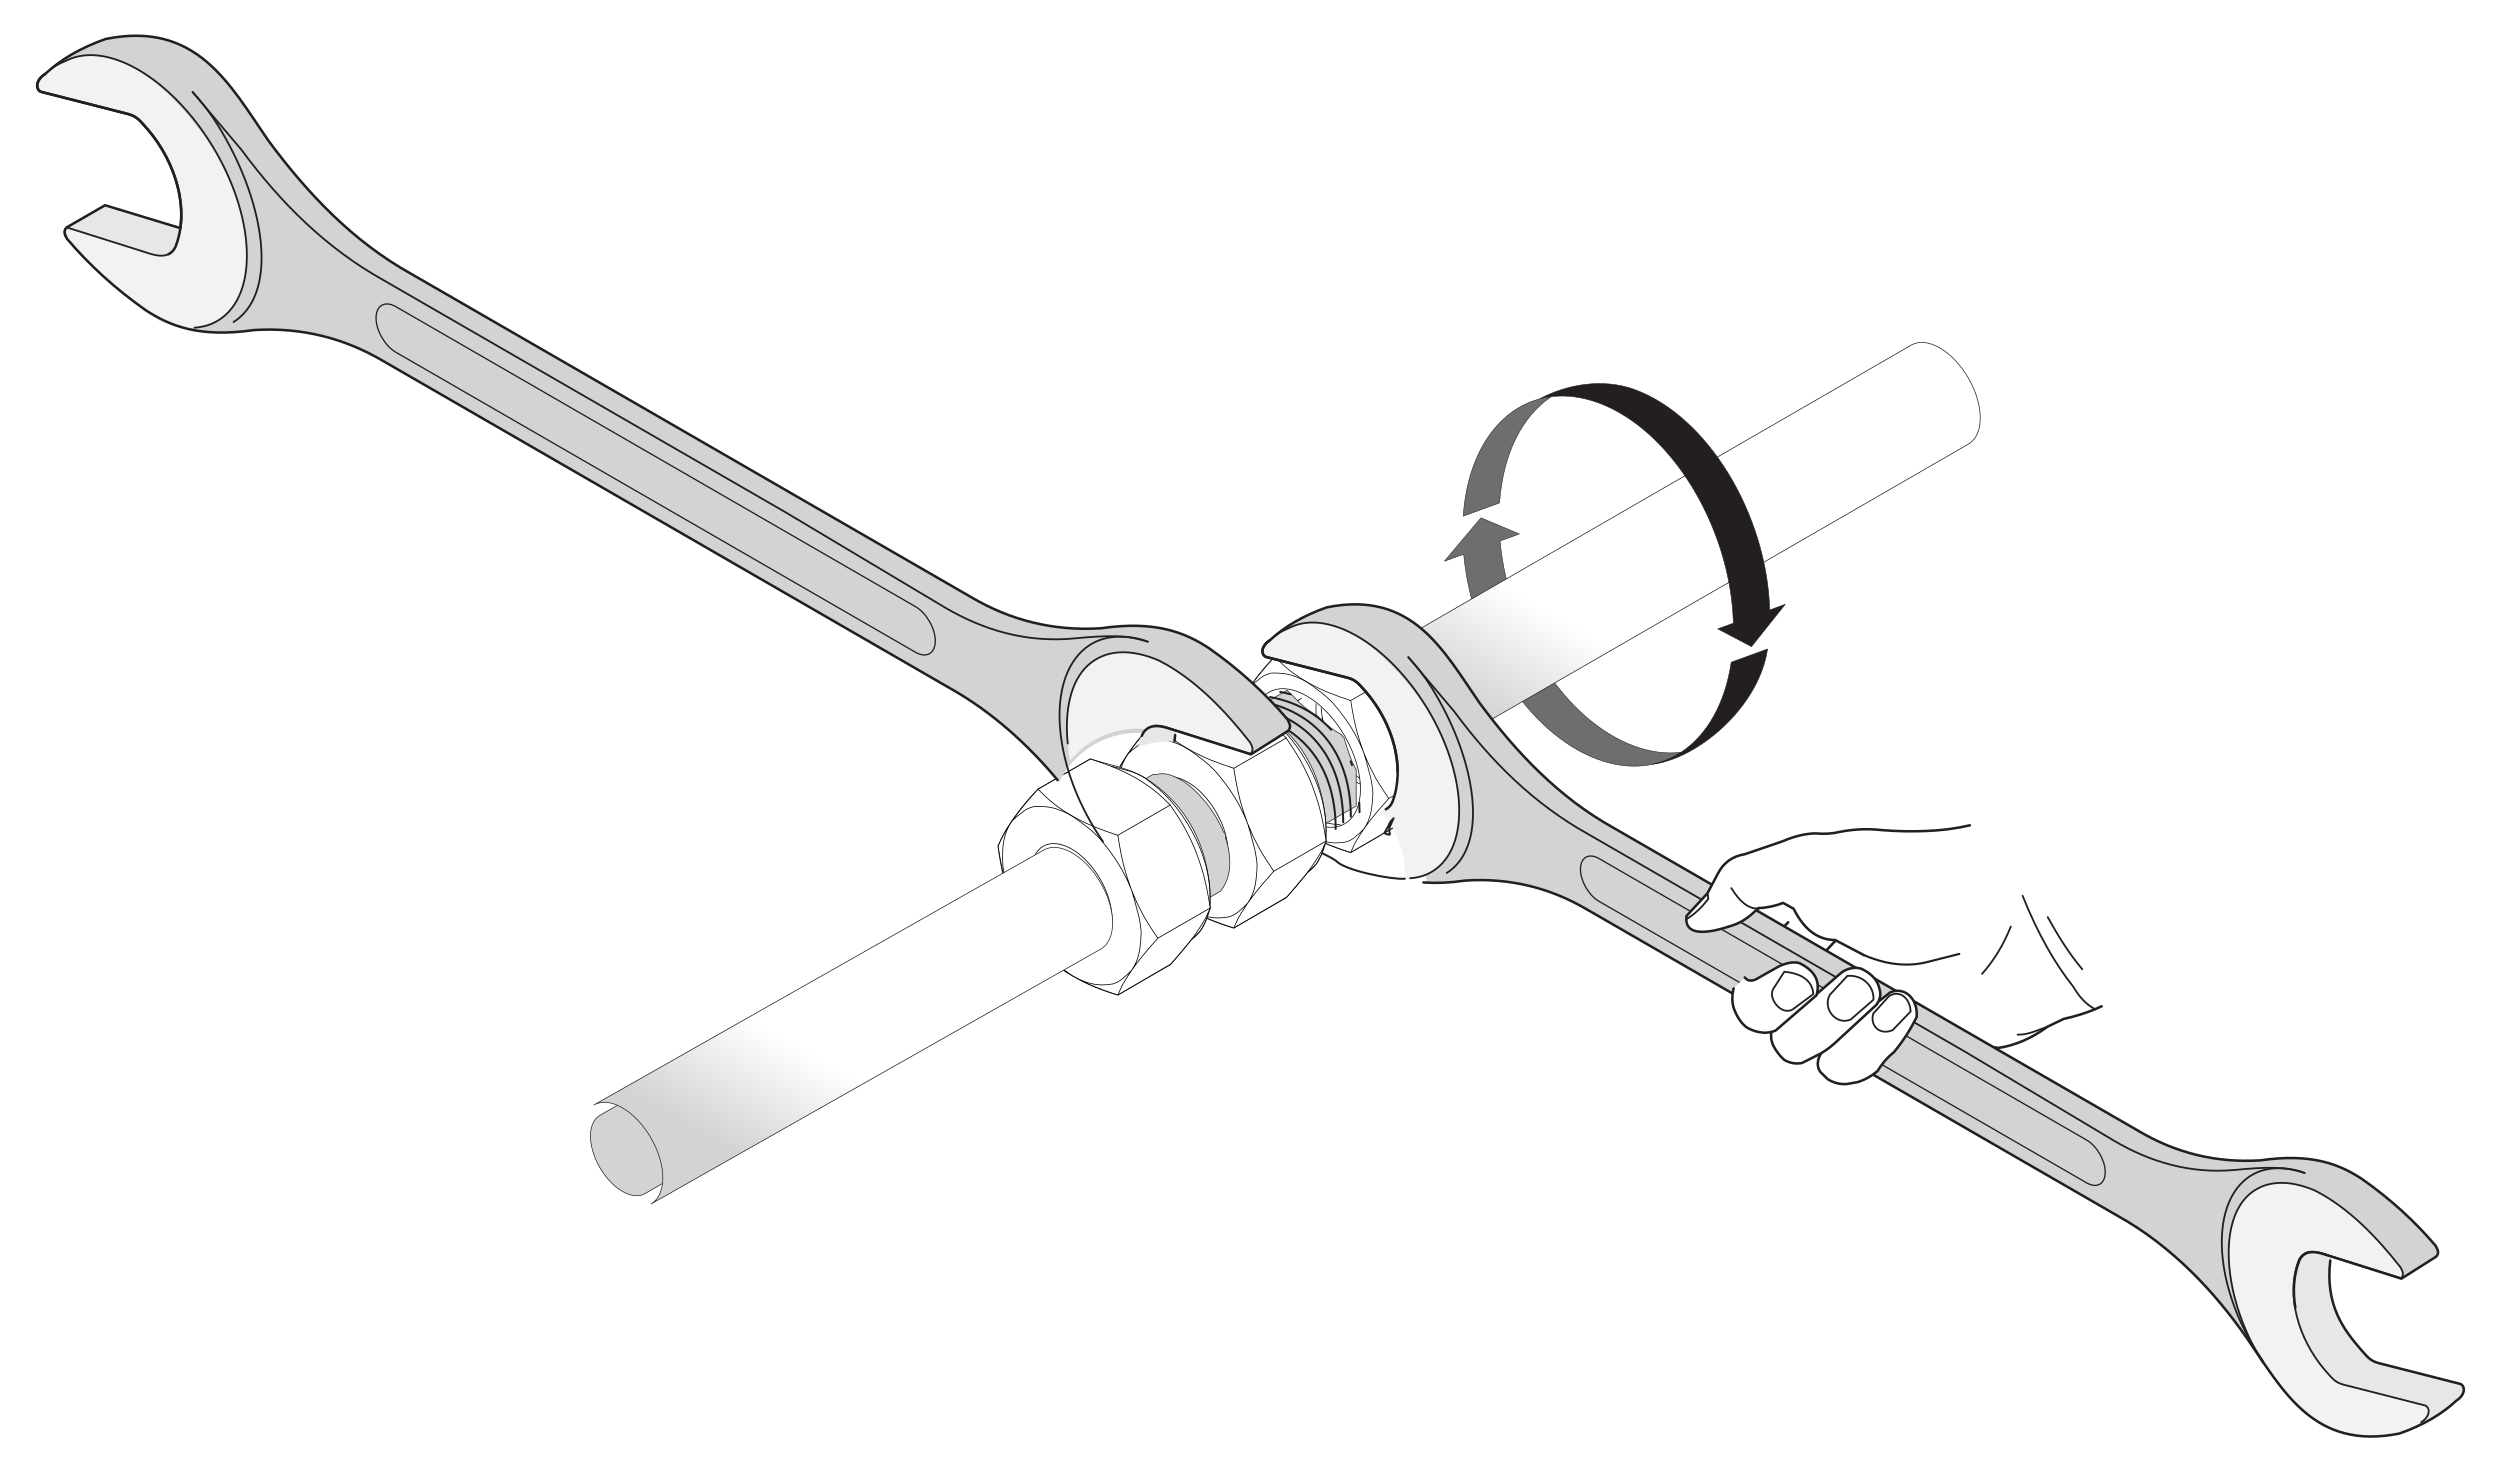 <?xml version="1.0" encoding="UTF-8" standalone="no"?>
<svg xmlns="http://www.w3.org/2000/svg" xmlns:xlink="http://www.w3.org/1999/xlink" xmlns:serif="http://www.serif.com/" width="2000px" height="1177px" version="1.1" xml:space="preserve" style="fill-rule:evenodd;clip-rule:evenodd;stroke-linecap:round;stroke-linejoin:round;stroke-miterlimit:2;">
    <g id="Ebene4">
        <rect x="0" y="0" width="5755.4" height="2592.61" style="fill:#fff;"></rect>
    </g>
    <g>
        <path d="M1344.76,601.865c-11.6,1.364 -24.144,-0.161 -37.212,-4.918c-55.295,-20.124 -100.901,-91.295 -107.496,-164.179l15.421,-5.617l-30.728,-12.878l-29.26,34.714l15.476,-5.632c6.584,72.895 52.193,144.09 107.499,164.219c24.976,9.088 47.98,6.325 66.3,-5.709Z" style="fill:#6c6e70;"></path>
        <path d="M1344.76,601.865c-11.6,1.364 -24.144,-0.161 -37.212,-4.918c-55.295,-20.124 -100.901,-91.295 -107.496,-164.179l15.421,-5.617l-30.728,-12.878l-29.26,34.714l15.476,-5.632c6.584,72.895 52.193,144.09 107.499,164.219c24.976,9.088 47.98,6.325 66.3,-5.709Z" style="fill:none;stroke:#231f20;stroke-width:0.43px;"></path>
        <path d="M1123.6,615.715l451.114,-260.449l1.067,-0.679l1.016,-0.768l0.961,-0.855l0.901,-0.944l0.84,-1.027l0.78,-1.114l0.714,-1.197l0.647,-1.281l0.579,-1.361l0.509,-1.439l0.434,-1.519l0.36,-1.597l0.285,-1.675l0.207,-1.747l0.124,-1.824l0.04,-1.894l-0.04,-1.945l-0.124,-1.968l-0.207,-1.986l-0.285,-2.003l-0.36,-2.011l-0.434,-2.023l-0.509,-2.029l-0.579,-2.026l-0.647,-2.029l-0.714,-2.02l-0.78,-2.011l-0.84,-2l-0.901,-1.983l-0.961,-1.966l-1.016,-1.939l-1.067,-1.914l-1.123,-1.885l-1.174,-1.85l-1.22,-1.813l-1.269,-1.773l-1.309,-1.726l-1.356,-1.681l-1.393,-1.629l-1.43,-1.574l-1.467,-1.516l-1.503,-1.454l-1.533,-1.387l-1.566,-1.321l-1.588,-1.248l-1.618,-1.172l-1.643,-1.09l-1.663,-1.008l-1.661,-0.912l-1.643,-0.803l-1.617,-0.696l-1.591,-0.59l-1.563,-0.486l-1.534,-0.383l-1.502,-0.279l-1.468,-0.181l-1.43,-0.078l-1.393,0.02l-1.355,0.115l-1.309,0.216l-1.269,0.308l-1.221,0.403l-1.174,0.495l-1.122,0.59l-451.114,260.449l1.126,-0.588l1.171,-0.495l1.22,-0.405l1.269,-0.308l1.312,-0.213l1.353,-0.118l1.393,-0.02l1.43,0.08l1.467,0.179l1.503,0.279l1.533,0.383l1.566,0.486l1.588,0.59l1.618,0.696l1.643,0.803l1.663,0.912l1.661,1.01l1.643,1.091l1.617,1.171l1.591,1.246l1.563,1.321l1.534,1.387l1.502,1.454l1.468,1.516l1.43,1.574l1.393,1.629l1.355,1.681l1.309,1.726l1.269,1.773l1.22,1.813l1.175,1.85l1.122,1.885l1.07,1.914l1.016,1.939l0.958,1.966l0.901,1.982l0.841,2l0.779,2.012l0.714,2.02l0.647,2.029l0.579,2.029l0.509,2.026l0.435,2.023l0.36,2.014l0.284,2l0.208,1.988l0.123,1.966l0.044,1.945l-0.044,1.897l-0.123,1.821l-0.208,1.75l-0.284,1.672l-0.36,1.597l-0.435,1.519l-0.509,1.442l-0.579,1.361l-0.647,1.278l-0.714,1.197l-0.779,1.114l-0.841,1.03l-0.901,0.941l-0.958,0.858l-1.016,0.768l-1.07,0.676Z" style="fill:url(#_Linear1);"></path>
        <path d="M1123.6,615.715l451.114,-260.449l1.067,-0.679l1.016,-0.768l0.961,-0.855l0.901,-0.944l0.84,-1.027l0.78,-1.114l0.714,-1.197l0.647,-1.281l0.579,-1.361l0.509,-1.439l0.434,-1.519l0.36,-1.597l0.285,-1.675l0.207,-1.747l0.124,-1.824l0.04,-1.894l-0.04,-1.945l-0.124,-1.968l-0.207,-1.986l-0.285,-2.003l-0.36,-2.011l-0.434,-2.023l-0.509,-2.029l-0.579,-2.026l-0.647,-2.029l-0.714,-2.02l-0.78,-2.011l-0.84,-2l-0.901,-1.983l-0.961,-1.966l-1.016,-1.939l-1.067,-1.914l-1.123,-1.885l-1.174,-1.85l-1.22,-1.813l-1.269,-1.773l-1.309,-1.726l-1.356,-1.681l-1.393,-1.629l-1.43,-1.574l-1.467,-1.516l-1.503,-1.454l-1.533,-1.387l-1.566,-1.321l-1.588,-1.248l-1.618,-1.172l-1.643,-1.09l-1.663,-1.008l-1.661,-0.912l-1.643,-0.803l-1.617,-0.696l-1.591,-0.59l-1.563,-0.486l-1.534,-0.383l-1.502,-0.279l-1.468,-0.181l-1.43,-0.078l-1.393,0.02l-1.355,0.115l-1.309,0.216l-1.269,0.308l-1.221,0.403l-1.174,0.495l-1.122,0.59l-451.114,260.449l1.126,-0.588l1.171,-0.495l1.22,-0.405l1.269,-0.308l1.312,-0.213l1.353,-0.118l1.393,-0.02l1.43,0.08l1.467,0.179l1.503,0.279l1.533,0.383l1.566,0.486l1.588,0.59l1.618,0.696l1.643,0.803l1.663,0.912l1.661,1.01l1.643,1.091l1.617,1.171l1.591,1.246l1.563,1.321l1.534,1.387l1.502,1.454l1.468,1.516l1.43,1.574l1.393,1.629l1.355,1.681l1.309,1.726l1.269,1.773l1.22,1.813l1.175,1.85l1.122,1.885l1.07,1.914l1.016,1.939l0.958,1.966l0.901,1.982l0.841,2l0.779,2.012l0.714,2.02l0.647,2.029l0.579,2.029l0.509,2.026l0.435,2.023l0.36,2.014l0.284,2l0.208,1.988l0.123,1.966l0.044,1.945l-0.044,1.897l-0.123,1.821l-0.208,1.75l-0.284,1.672l-0.36,1.597l-0.435,1.519l-0.509,1.442l-0.579,1.361l-0.647,1.278l-0.714,1.197l-0.779,1.114l-0.841,1.03l-0.901,0.941l-0.958,0.858l-1.016,0.768l-1.07,0.676Z" style="fill:none;stroke:#231f20;stroke-width:0.58px;"></path>
        <path d="M1019.75,525.312c13.295,-7.677 26.59,-15.352 39.888,-23.03c14.334,4.627 29.013,6.837 40.699,13.968c32.585,19.888 51.693,53.969 50.559,100.101l-3.068,8.665l-4.178,7.821l-6.867,6.832l-15.539,18.469c-13.56,7.971 -27.119,15.945 -40.679,23.917c-50.492,-14.225 -83.361,-49.157 -91.223,-113.482c7.355,-15.992 17.536,-30.386 30.408,-43.261Z" style="fill:#fff;"></path>
        <path d="M1019.75,525.312c13.295,-7.677 26.59,-15.352 39.888,-23.03c14.334,4.627 29.013,6.837 40.699,13.968c32.585,19.888 51.693,53.969 50.559,100.101l-3.068,8.665l-4.178,7.821l-6.867,6.832l-15.539,18.469c-13.56,7.971 -27.119,15.945 -40.679,23.917c-50.492,-14.225 -83.361,-49.157 -91.223,-113.482c7.355,-15.992 17.536,-30.386 30.408,-43.261Z" style="fill:none;stroke:#231f20;stroke-width:0.58px;"></path>
        <path d="M1075.81,658.978c16.765,-9.68 16.765,-41.067 -0,-70.103c-16.766,-29.039 -43.945,-44.731 -60.711,-35.053c-16.765,9.68 -16.765,41.067 0,70.103c16.766,29.039 43.945,44.731 60.711,35.053Z" style="fill:none;stroke:#000;stroke-width:0.58px;stroke-linecap:butt;"></path>
        <path d="M1057.76,574.035l0.481,1.804c1.945,6.791 4.512,13.223 7.7,19.522c3.232,6.104 6.939,11.727 11.192,17.166l1.315,1.548c0.67,0.771 1.358,1.531 2.066,2.273l2.737,2.907" style="fill:none;stroke:#000;stroke-width:0.58px;stroke-linecap:butt;"></path>
        <path d="M1056.99,566.478c0.276,5.352 1.18,10.454 2.593,15.62c1.985,6.613 4.67,12.774 8.123,18.754c3.376,5.551 7.192,10.463 11.744,15.09l1.338,1.221c0.677,0.592 1.37,1.165 2.084,1.715c0.898,0.731 4.003,3.09 4.926,3.792" style="fill:none;stroke:#000;stroke-width:0.58px;stroke-linecap:butt;"></path>
        <path d="M1088.26,627.258l-4.06,-1.952l-1.451,-0.889l-1.45,-0.978l-1.453,-1.062l-1.448,-1.148l-1.439,-1.229c-5.767,-5.292 -10.328,-11.272 -14.273,-18.017c-3.974,-7.226 -6.886,-14.668 -8.665,-22.731c-0.368,-2 -0.705,-4 -0.998,-6.015l-0.173,-2.282c-0.063,-1.142 -0.081,-2.284 -0.052,-3.427c-0.011,-1.476 0.009,-2.955 0.061,-4.432" style="fill:none;stroke:#000;stroke-width:0.58px;stroke-linecap:butt;"></path>
        <path d="M999.845,610.475c-1.307,-3.92 -2.495,-7.874 -3.56,-11.865c-0.967,-3.013 -1.741,-6.081 -2.325,-9.191c-0.409,-2.041 -0.728,-4.098 -0.956,-6.167c-0.092,-1.632 -0.149,-3.264 -0.175,-4.898c-0.043,-1.764 -0.015,-3.525 0.089,-5.286c0.127,-6.668 1.534,-13.557 4.61,-19.511l2.317,-3.899c-0.829,1.22 -1.644,2.446 -2.449,3.68c-0.622,0.915 -1.22,1.845 -1.805,2.783l-1.07,1.77c-1.937,3.485 -3.681,6.981 -5.174,10.682c1.073,6.61 2.17,13.249 3.666,19.781l0.76,2.958l0.866,3.243c0.305,1.14 0.621,2.28 0.952,3.413l0.99,3.244l1.031,3.119c0.351,1.033 0.713,2.063 1.087,3.091l1.146,3.053Z" style="fill:none;stroke:#000;stroke-width:0.58px;stroke-linecap:butt;"></path>
        <path d="M1019.75,525.312c2.677,2.731 5.405,5.358 8.271,7.894c0.708,0.61 1.424,1.208 2.15,1.798l2.023,1.641l1.833,1.444c3.66,2.702 7.545,5.125 11.427,7.494c3.275,1.844 6.584,3.565 9.971,5.194c0.935,0.437 1.874,0.863 2.817,1.278l2.694,1.185l2.469,1.059c5.635,2.256 11.407,4.199 17.16,6.124" style="fill:none;stroke:#000;stroke-width:0.58px;stroke-linecap:butt;"></path>
        <path d="M1150.46,613.053l0.348,-6.365c0.069,-7.33 -1.102,-14.777 -2.912,-21.865c-4.777,-18.754 -14.57,-36.489 -27.362,-50.967c-5.81,-6.466 -12.437,-11.934 -19.378,-17.134c-1.744,-1.027 -3.537,-1.974 -5.37,-2.837c-2.757,-1.261 -5.637,-2.239 -8.593,-2.921c-3.755,-1.18 -7.571,-2.164 -11.43,-2.944" style="fill:none;stroke:#000;stroke-width:0.58px;stroke-linecap:butt;"></path>
        <path d="M1110.98,638.794l39.888,-23.027" style="fill:none;stroke:#000;stroke-width:0.58px;stroke-linecap:butt;"></path>
        <path d="M1120.46,537.393c3.53,5.24 7.064,10.524 10.218,16l1.393,2.595l1.505,2.872c0.535,1.016 1.056,2.035 1.563,3.065c0.486,0.99 0.961,1.986 1.427,2.987l1.324,2.95c0.434,0.99 0.857,1.985 1.269,2.987l1.208,3.016c1.926,5.335 3.802,10.708 5.327,16.172l0.748,2.987l0.806,3.373c0.291,1.22 0.567,2.446 0.835,3.672c1.07,5.214 1.977,10.435 2.785,15.698c-0.501,1.186 -1.019,2.368 -1.548,3.545c-0.391,0.91 -0.803,1.81 -1.237,2.7l-0.881,1.738c-2.944,5.226 -6.181,10.046 -9.744,14.874c-0.76,1.039 -1.534,2.067 -2.319,3.085c-4.674,5.957 -9.641,11.669 -14.679,17.315l-39.888,23.031c-7.517,-2.452 -14.852,-5.163 -22.133,-8.242c-4.42,-2.003 -8.719,-4.282 -12.978,-6.599c-3.847,-2.725 -7.597,-5.588 -11.24,-8.587c-2.927,-2.155 -5.704,-4.506 -8.308,-7.041c-1.738,-1.701 -3.41,-3.462 -5.022,-5.278c-7.39,-9.695 -14.083,-19.609 -18.975,-30.826l-2.069,-5.007c2.143,5.148 4.342,10.305 6.88,15.278l1.416,2.598l1.629,2.898c0.587,1.045 1.188,2.083 1.798,3.114c0.616,1.033 1.241,2.06 1.877,3.082c2.046,3.208 4.152,6.365 6.31,9.499c3.422,3.404 6.895,6.811 10.608,9.905l1.836,1.427l2.051,1.554c0.731,0.553 1.468,1.097 2.213,1.629c2.936,2.032 5.923,3.934 8.996,5.755l5.085,2.636c5.937,2.749 12.339,4.677 18.935,4.458c2.538,0.003 5.068,-0.317 7.557,-0.789c1.289,-0.434 2.535,-0.972 3.735,-1.611c1.738,-0.935 3.33,-2.121 4.723,-3.52c1.994,-1.6 3.859,-3.352 5.577,-5.248l1.827,-2.918c2.751,-4.884 4.29,-10.654 4.739,-16.213c0.216,-1.623 0.366,-3.252 0.449,-4.884c0.092,-1.562 0.167,-3.125 0.225,-4.688c-0.121,-2.221 -0.366,-4.434 -0.725,-6.63c-0.527,-3.68 -1.353,-7.312 -2.472,-10.86c-1.18,-4.918 -2.53,-9.796 -4.043,-14.622c1.205,3.016 2.469,5.992 3.801,8.953c0.466,1.001 0.941,1.997 1.427,2.987c0.507,1.027 1.028,2.052 1.56,3.065l1.508,2.874l1.393,2.59c3.154,5.479 6.687,10.763 10.218,16c-5.038,5.649 -10.005,11.361 -14.679,17.318c-0.785,1.019 -1.559,2.046 -2.319,3.085c-3.563,4.832 -6.797,9.646 -9.744,14.875l-0.881,1.738c-0.434,0.889 -0.849,1.79 -1.237,2.699c-0.532,1.174 -1.048,2.357 -1.548,3.546" style="fill:none;stroke:#000;stroke-width:0.58px;stroke-linecap:butt;"></path>
        <path d="M1136.72,639.66l0.966,-0.679l0.927,-0.716l0.884,-0.751l0.846,-0.786l0.805,-0.814l0.766,-0.846l0.728,-0.869l0.688,-0.898l0.656,-0.927l0.63,-0.958l0.607,-0.999l0.59,-1.073c0.544,-1.094 1.068,-2.196 1.568,-3.307c0.893,-2.27 1.523,-4.664 2.13,-7.021" style="fill:none;stroke:#000;stroke-width:0.58px;stroke-linecap:butt;"></path>
        <path d="M999.845,549.658c3.692,-5.169 7.625,-10.133 11.723,-14.985c1.14,-1.338 2.294,-2.664 3.459,-3.979l4.728,-5.382l39.888,-23.03c5.75,1.925 11.528,3.865 17.157,6.127l2.472,1.059l2.693,1.185c0.941,0.415 1.882,0.838 2.818,1.275c3.384,1.629 6.696,3.353 9.971,5.194c3.879,2.372 7.764,4.795 11.427,7.494l1.833,1.444l2.021,1.644c0.728,0.587 1.444,1.188 2.152,1.795c2.863,2.536 5.594,5.163 8.271,7.894l-39.888,23.03c0.808,5.263 1.715,10.483 2.785,15.698c0.265,1.226 0.544,2.452 0.835,3.672l0.806,3.372l0.748,2.988c1.522,5.464 3.398,10.84 5.327,16.172l-2.772,-6.532c-5.594,-12.302 -13.122,-23.197 -21.968,-33.364c-1.514,-1.571 -3.076,-3.091 -4.688,-4.558c-2.242,-2.021 -4.596,-3.914 -7.05,-5.67c-2.97,-2.307 -6.017,-4.515 -9.134,-6.618l-3.896,-2.087c-5.169,-2.555 -10.8,-4.483 -16.585,-4.84c-1.355,-0.15 -2.716,-0.227 -4.08,-0.236c-1.243,-0.006 -2.484,0.003 -3.724,0.035c-1.468,0.325 -2.906,0.777 -4.296,1.352c-2.159,0.915 -4.136,2.207 -5.839,3.816c-2.57,1.799 -4.976,3.816 -7.194,6.035Z" style="fill:none;stroke:#000;stroke-width:0.58px;stroke-linecap:butt;"></path>
        <path d="M1072.8,660.406l-1.447,-0.803c-26.944,0.268 -65.808,-33.85 -66.846,-91.75" style="fill:none;stroke:#000;stroke-width:0.58px;stroke-linecap:butt;"></path>
        <path d="M479.871,892.319l184.86,-106.728l-0.846,0.536l-0.803,0.607l-0.757,0.676l-0.713,0.745l-0.665,0.812l-0.613,0.88l-0.564,0.947l-0.512,1.01l-0.458,1.077l-0.4,1.136l-0.345,1.203l-0.285,1.261l-0.228,1.323l-0.161,1.382l-0.098,1.441l-0.034,1.497l0.034,1.536l0.098,1.557l0.161,1.569l0.228,1.582l0.285,1.592l0.345,1.597l0.4,1.603l0.458,1.603l0.512,1.602l0.564,1.598l0.613,1.591l0.665,1.58l0.713,1.568l0.757,1.551l0.803,1.534l0.846,1.514l0.889,1.487l0.927,1.462l0.964,1.433l1.001,1.402l1.036,1.364l1.071,1.329l1.102,1.287l1.131,1.243l1.16,1.2l1.185,1.148l1.212,1.097l1.237,1.044l1.258,0.984l1.277,0.927l1.298,0.863l1.315,0.797l1.312,0.72l1.298,0.636l1.278,0.549l1.258,0.467l1.237,0.385l1.211,0.299l1.186,0.225l1.16,0.141l1.131,0.06l1.102,-0.014l1.07,-0.092l1.036,-0.17l1.002,-0.245l0.964,-0.319l0.926,-0.391l0.89,-0.464l-184.861,106.728l-0.889,0.464l-0.927,0.394l-0.964,0.317l-1.001,0.244l-1.039,0.17l-1.068,0.092l-1.102,0.014l-1.131,-0.06l-1.159,-0.141l-1.189,-0.222l-1.211,-0.302l-1.235,-0.385l-1.257,-0.467l-1.278,-0.549l-1.298,-0.636l-1.315,-0.72l-1.315,-0.797l-1.295,-0.863l-1.278,-0.927l-1.257,-0.984l-1.238,-1.042l-1.211,-1.099l-1.186,-1.148l-1.16,-1.197l-1.133,-1.246l-1.1,-1.287l-1.07,-1.326l-1.036,-1.367l-1.002,-1.401l-0.967,-1.434l-0.926,-1.461l-0.886,-1.488l-0.847,-1.514l-0.802,-1.534l-0.757,-1.551l-0.714,-1.568l-0.665,-1.58l-0.615,-1.591l-0.565,-1.597l-0.509,-1.6l-0.457,-1.606l-0.403,-1.6l-0.346,-1.6l-0.285,-1.592l-0.224,-1.582l-0.161,-1.569l-0.098,-1.554l-0.035,-1.536l0.035,-1.5l0.098,-1.441l0.161,-1.382l0.224,-1.32l0.285,-1.264l0.346,-1.203l0.403,-1.136l0.457,-1.077l0.509,-1.01l0.565,-0.946l0.615,-0.881l0.665,-0.812l0.714,-0.745l0.757,-0.676l0.802,-0.607l0.847,-0.536Z" style="fill:#d1d3d4;"></path>
        <path d="M479.871,892.319l184.86,-106.728l-0.846,0.536l-0.803,0.607l-0.757,0.676l-0.713,0.745l-0.665,0.812l-0.613,0.88l-0.564,0.947l-0.512,1.01l-0.458,1.077l-0.4,1.136l-0.345,1.203l-0.285,1.261l-0.228,1.323l-0.161,1.382l-0.098,1.441l-0.034,1.497l0.034,1.536l0.098,1.557l0.161,1.569l0.228,1.582l0.285,1.592l0.345,1.597l0.4,1.603l0.458,1.603l0.512,1.602l0.564,1.598l0.613,1.591l0.665,1.58l0.713,1.568l0.757,1.551l0.803,1.534l0.846,1.514l0.889,1.487l0.927,1.462l0.964,1.433l1.001,1.402l1.036,1.364l1.071,1.329l1.102,1.287l1.131,1.243l1.16,1.2l1.185,1.148l1.212,1.097l1.237,1.044l1.258,0.984l1.277,0.927l1.298,0.863l1.315,0.797l1.312,0.72l1.298,0.636l1.278,0.549l1.258,0.467l1.237,0.385l1.211,0.299l1.186,0.225l1.16,0.141l1.131,0.06l1.102,-0.014l1.07,-0.092l1.036,-0.17l1.002,-0.245l0.964,-0.319l0.926,-0.391l0.89,-0.464l-184.861,106.728l-0.889,0.464l-0.927,0.394l-0.964,0.317l-1.001,0.244l-1.039,0.17l-1.068,0.092l-1.102,0.014l-1.131,-0.06l-1.159,-0.141l-1.189,-0.222l-1.211,-0.302l-1.235,-0.385l-1.257,-0.467l-1.278,-0.549l-1.298,-0.636l-1.315,-0.72l-1.315,-0.797l-1.295,-0.863l-1.278,-0.927l-1.257,-0.984l-1.238,-1.042l-1.211,-1.099l-1.186,-1.148l-1.16,-1.197l-1.133,-1.246l-1.1,-1.287l-1.07,-1.326l-1.036,-1.367l-1.002,-1.401l-0.967,-1.434l-0.926,-1.461l-0.886,-1.488l-0.847,-1.514l-0.802,-1.534l-0.757,-1.551l-0.714,-1.568l-0.665,-1.58l-0.615,-1.591l-0.565,-1.597l-0.509,-1.6l-0.457,-1.606l-0.403,-1.6l-0.346,-1.6l-0.285,-1.592l-0.224,-1.582l-0.161,-1.569l-0.098,-1.554l-0.035,-1.536l0.035,-1.5l0.098,-1.441l0.161,-1.382l0.224,-1.32l0.285,-1.264l0.346,-1.203l0.403,-1.136l0.457,-1.077l0.509,-1.01l0.565,-0.946l0.615,-0.881l0.665,-0.812l0.714,-0.745l0.757,-0.676l0.802,-0.607l0.847,-0.536Z" style="fill:none;stroke:#231f20;stroke-width:0.58px;"></path>
        <path d="M966.009,601.994l75.372,-43.516l-0.998,0.633l-0.947,0.716l-0.895,0.797l-0.84,0.881l-0.786,0.958l-0.725,1.039l-0.665,1.117l-0.604,1.194l-0.538,1.269l-0.475,1.341l-0.406,1.419l-0.337,1.488l-0.264,1.562l-0.193,1.629l-0.115,1.701l-0.04,1.766l0.04,1.816l0.115,1.833l0.193,1.854l0.264,1.864l0.337,1.88l0.406,1.884l0.475,1.894l0.538,1.891l0.604,1.89l0.665,1.885l0.725,1.876l0.786,1.865l0.84,1.851l0.895,1.83l0.947,1.81l0.998,1.784l1.048,1.758l1.093,1.727l1.14,1.689l1.18,1.655l1.223,1.611l1.263,1.566l1.301,1.519l1.332,1.468l1.37,1.413l1.401,1.355l1.431,1.295l1.459,1.232l1.482,1.162l1.508,1.094l1.53,1.016l1.552,0.941l1.551,0.851l1.531,0.749l1.507,0.65l1.485,0.55l1.456,0.454l1.431,0.357l1.401,0.259l1.37,0.167l1.335,0.075l1.298,-0.02l1.263,-0.107l1.223,-0.201l1.183,-0.288l1.137,-0.377l1.093,-0.46l1.048,-0.55l-75.373,43.517l-1.047,0.546l-1.094,0.464l-1.139,0.377l-1.18,0.287l-1.223,0.199l-1.264,0.109l-1.298,0.02l-1.335,-0.074l-1.37,-0.167l-1.401,-0.262l-1.43,-0.357l-1.456,-0.452l-1.485,-0.549l-1.508,-0.651l-1.531,-0.748l-1.551,-0.852l-1.551,-0.941l-1.531,-1.016l-1.508,-1.093l-1.485,-1.163l-1.456,-1.231l-1.43,-1.295l-1.402,-1.356l-1.367,-1.413l-1.335,-1.467l-1.301,-1.52l-1.26,-1.568l-1.226,-1.612l-1.18,-1.651l-1.139,-1.692l-1.094,-1.724l-1.047,-1.758l-0.999,-1.785l-0.947,-1.81l-0.895,-1.83l-0.84,-1.85l-0.783,-1.865l-0.728,-1.876l-0.664,-1.885l-0.605,-1.891l-0.538,-1.893l-0.475,-1.891l-0.406,-1.885l-0.336,-1.879l-0.265,-1.865l-0.193,-1.853l-0.115,-1.833l-0.04,-1.816l0.04,-1.767l0.115,-1.701l0.193,-1.628l0.265,-1.563l0.336,-1.488l0.406,-1.418l0.475,-1.344l0.538,-1.267l0.605,-1.194l0.664,-1.116l0.728,-1.039l0.783,-0.958l0.84,-0.881l0.895,-0.797l0.947,-0.717l0.999,-0.633Z" style="fill:#d1d3d4;"></path>
        <path d="M966.009,601.994l75.372,-43.516l-0.998,0.633l-0.947,0.716l-0.895,0.797l-0.84,0.881l-0.786,0.958l-0.725,1.039l-0.665,1.117l-0.604,1.194l-0.538,1.269l-0.475,1.341l-0.406,1.419l-0.337,1.488l-0.264,1.562l-0.193,1.629l-0.115,1.701l-0.04,1.766l0.04,1.816l0.115,1.833l0.193,1.854l0.264,1.864l0.337,1.88l0.406,1.884l0.475,1.894l0.538,1.891l0.604,1.89l0.665,1.885l0.725,1.876l0.786,1.865l0.84,1.851l0.895,1.83l0.947,1.81l0.998,1.784l1.048,1.758l1.093,1.727l1.14,1.689l1.18,1.655l1.223,1.611l1.263,1.566l1.301,1.519l1.332,1.468l1.37,1.413l1.401,1.355l1.431,1.295l1.459,1.232l1.482,1.162l1.508,1.094l1.53,1.016l1.552,0.941l1.551,0.851l1.531,0.749l1.507,0.65l1.485,0.55l1.456,0.454l1.431,0.357l1.401,0.259l1.37,0.167l1.335,0.075l1.298,-0.02l1.263,-0.107l1.223,-0.201l1.183,-0.288l1.137,-0.377l1.093,-0.46l1.048,-0.55l-75.373,43.517l-1.047,0.546l-1.094,0.464l-1.139,0.377l-1.18,0.287l-1.223,0.199l-1.264,0.109l-1.298,0.02l-1.335,-0.074l-1.37,-0.167l-1.401,-0.262l-1.43,-0.357l-1.456,-0.452l-1.485,-0.549l-1.508,-0.651l-1.531,-0.748l-1.551,-0.852l-1.551,-0.941l-1.531,-1.016l-1.508,-1.093l-1.485,-1.163l-1.456,-1.231l-1.43,-1.295l-1.402,-1.356l-1.367,-1.413l-1.335,-1.467l-1.301,-1.52l-1.26,-1.568l-1.226,-1.612l-1.18,-1.651l-1.139,-1.692l-1.094,-1.724l-1.047,-1.758l-0.999,-1.785l-0.947,-1.81l-0.895,-1.83l-0.84,-1.85l-0.783,-1.865l-0.728,-1.876l-0.664,-1.885l-0.605,-1.891l-0.538,-1.893l-0.475,-1.891l-0.406,-1.885l-0.336,-1.879l-0.265,-1.865l-0.193,-1.853l-0.115,-1.833l-0.04,-1.816l0.04,-1.767l0.115,-1.701l0.193,-1.628l0.265,-1.563l0.336,-1.488l0.406,-1.418l0.475,-1.344l0.538,-1.267l0.605,-1.194l0.664,-1.116l0.728,-1.039l0.783,-0.958l0.84,-0.881l0.895,-0.797l0.947,-0.717l0.999,-0.633Z" style="fill:none;stroke:#231f20;stroke-width:0.58px;"></path>
        <path d="M1014.29,685.614l70.673,-40.8c-0.014,-0.552 -0.02,-1.105 -0.02,-1.66l0,-27.378c-0.486,-0.916 -0.952,-1.839 -1.396,-2.772c-1.954,-3.712 -3.548,-7.562 -4.785,-11.502c-0.507,-1.456 -1.005,-2.949 -1.454,-4.423c-0.823,-2.25 -1.528,-4.535 -2.112,-6.843c-0.829,-0.898 -1.629,-1.816 -2.405,-2.754c-7.062,-3.801 -13.39,-8.791 -18.72,-14.699c-7.332,-4.041 -13.856,-9.364 -19.269,-15.666c-1.804,-1.549 -3.531,-3.189 -5.168,-4.913l-69.278,39.997c5.378,-2.817 9.833,-2.981 15.629,-1.896l3.654,1.022c2.832,1.053 5.036,2.092 7.684,3.542l3.899,2.481c2.702,1.954 4.97,3.81 7.442,6.049l3.502,3.502c2.34,2.575 4.377,5.033 6.478,7.801l2.938,4.23c2.88,4.547 5.139,8.714 7.364,13.615l1.911,4.734c1.145,3.24 2.054,6.227 2.889,9.562l0.941,4.763c0.46,3.24 0.702,6.046 0.774,9.321l-0.196,4.388c-0.641,5.453 -1.58,9.2 -4.408,13.943c-2.058,2.941 -3.531,4.434 -6.567,6.356Z" style="fill:url(#_Linear2);"></path>
        <path d="M1014.29,685.614l70.673,-40.8c-0.014,-0.552 -0.02,-1.105 -0.02,-1.66l0,-27.378c-0.486,-0.916 -0.952,-1.839 -1.396,-2.772c-1.954,-3.712 -3.548,-7.562 -4.785,-11.502c-0.507,-1.456 -1.005,-2.949 -1.454,-4.423c-0.823,-2.25 -1.528,-4.535 -2.112,-6.843c-0.829,-0.898 -1.629,-1.816 -2.405,-2.754c-7.062,-3.801 -13.39,-8.791 -18.72,-14.699c-7.332,-4.041 -13.856,-9.364 -19.269,-15.666c-1.804,-1.549 -3.531,-3.189 -5.168,-4.913l-69.278,39.997c5.378,-2.817 9.833,-2.981 15.629,-1.896l3.654,1.022c2.832,1.053 5.036,2.092 7.684,3.542l3.899,2.481c2.702,1.954 4.97,3.81 7.442,6.049l3.502,3.502c2.34,2.575 4.377,5.033 6.478,7.801l2.938,4.23c2.88,4.547 5.139,8.714 7.364,13.615l1.911,4.734c1.145,3.24 2.054,6.227 2.889,9.562l0.941,4.763c0.46,3.24 0.702,6.046 0.774,9.321l-0.196,4.388c-0.641,5.453 -1.58,9.2 -4.408,13.943c-2.058,2.941 -3.531,4.434 -6.567,6.356Z" style="fill:none;stroke:#231f20;stroke-width:0.58px;"></path>
        <path d="M1025.46,660.927c-0,-24.317 -17.079,-53.897 -38.138,-66.058c-21.059,-12.158 -38.138,-2.296 -38.138,22.02c-0,24.317 17.079,53.897 38.138,66.058c21.059,12.158 38.138,2.296 38.138,-22.02Zm-7.997,-4.616c-0,-19.217 -13.497,-42.596 -30.141,-52.207c-16.645,-9.609 -30.141,-1.816 -30.141,17.401c-0,19.22 13.496,42.599 30.141,52.207c16.644,9.609 30.141,1.816 30.141,-17.401Z" style="fill:#e6e7e8;"></path>
        <path d="M1025.46,660.927c-0,-24.317 -17.079,-53.897 -38.138,-66.058c-21.059,-12.158 -38.138,-2.296 -38.138,22.02c-0,24.317 17.079,53.897 38.138,66.058c21.059,12.158 38.138,2.296 38.138,-22.02Zm-7.997,-4.616c-0,-19.217 -13.497,-42.596 -30.141,-52.207c-16.645,-9.609 -30.141,-1.816 -30.141,17.401c-0,19.22 13.496,42.599 30.141,52.207c16.644,9.609 30.141,1.816 30.141,-17.401Z" style="fill:none;stroke:#231f20;stroke-width:0.58px;"></path>
        <path d="M923.119,577.732c13.975,-8.069 27.946,-16.135 41.92,-24.204c15.065,4.86 30.492,7.186 42.771,14.679c34.245,20.901 54.325,56.72 53.137,105.2l-3.223,9.105l-4.392,8.222l-7.217,7.18l-16.334,19.407c-14.25,8.38 -28.498,16.757 -42.748,25.137c-53.065,-14.95 -87.606,-51.664 -95.87,-119.264c7.732,-16.806 18.431,-31.931 31.956,-45.462Z" style="fill:#fff;"></path>
        <path d="M923.119,577.732c13.975,-8.069 27.946,-16.135 41.92,-24.204c15.065,4.86 30.492,7.186 42.771,14.679c34.245,20.901 54.325,56.72 53.137,105.2l-3.223,9.105l-4.392,8.222l-7.217,7.18l-16.334,19.407c-14.25,8.38 -28.498,16.757 -42.748,25.137c-53.065,-14.95 -87.606,-51.664 -95.87,-119.264c7.732,-16.806 18.431,-31.931 31.956,-45.462Z" style="fill:none;stroke:#231f20;stroke-width:0.62px;"></path>
        <path d="M972.964,702.495c12.61,-7.281 12.61,-30.886 0,-52.728c-12.61,-21.842 -33.053,-33.646 -45.663,-26.366c-12.613,7.281 -12.613,30.89 -0,52.729c12.61,21.841 33.053,33.646 45.663,26.365Z" style="fill:none;stroke:#000;stroke-width:0.62px;stroke-linecap:butt;"></path>
        <path d="M902.196,667.229c-1.373,-4.115 -2.622,-8.274 -3.741,-12.466c-1.016,-3.166 -1.831,-6.392 -2.443,-9.658c-0.429,-2.147 -0.766,-4.308 -1.005,-6.483c-0.098,-1.716 -0.158,-3.431 -0.184,-5.149c-0.046,-1.853 -0.014,-3.703 0.092,-5.554c0.135,-7.007 1.615,-14.25 4.846,-20.503l2.435,-4.098c-0.869,1.281 -1.727,2.57 -2.573,3.868c-0.653,0.961 -1.283,1.936 -1.896,2.923l-1.126,1.859c-2.034,3.664 -3.867,7.338 -5.438,11.226c1.128,6.947 2.282,13.925 3.853,20.789l0.797,3.111l0.912,3.407c0.32,1.2 0.653,2.397 1.002,3.588l1.038,3.407l1.082,3.278c0.372,1.085 0.752,2.167 1.146,3.249l1.203,3.206Z" style="fill:none;stroke:#000;stroke-width:0.62px;stroke-linecap:butt;"></path>
        <path d="M923.119,577.732c2.815,2.869 5.681,5.629 8.691,8.294c0.745,0.642 1.499,1.272 2.262,1.891l2.127,1.723l1.925,1.52c3.847,2.84 7.931,5.384 12.008,7.876c3.442,1.937 6.921,3.744 10.481,5.459c0.981,0.458 1.968,0.904 2.961,1.341l2.829,1.246l2.598,1.114c5.92,2.371 11.986,4.411 18.029,6.434" style="fill:none;stroke:#000;stroke-width:0.62px;stroke-linecap:butt;"></path>
        <path d="M1060.48,669.94l0.362,-6.688c0.075,-7.701 -1.154,-15.531 -3.059,-22.979c-5.021,-19.712 -15.312,-38.348 -28.754,-53.562c-6.103,-6.797 -13.07,-12.544 -20.362,-18.009c-1.836,-1.079 -3.718,-2.072 -5.646,-2.981c-2.898,-1.324 -5.926,-2.351 -9.031,-3.068c-3.948,-1.243 -7.956,-2.276 -12.011,-3.096" style="fill:none;stroke:#000;stroke-width:0.62px;stroke-linecap:butt;"></path>
        <path d="M1018.99,696.996l41.922,-24.205" style="fill:none;stroke:#000;stroke-width:0.62px;stroke-linecap:butt;"></path>
        <path d="M1028.95,590.429c3.709,5.505 7.424,11.056 10.736,16.814l1.465,2.725l1.583,3.019c0.561,1.068 1.108,2.141 1.64,3.223c0.512,1.039 1.013,2.086 1.502,3.14l1.39,3.096c0.458,1.042 0.901,2.089 1.335,3.14l1.269,3.171c2.023,5.606 3.998,11.255 5.598,16.996l0.785,3.139l0.849,3.545c0.305,1.281 0.596,2.567 0.875,3.859c1.125,5.48 2.08,10.967 2.929,16.495c-0.526,1.249 -1.07,2.492 -1.628,3.727c-0.409,0.958 -0.844,1.902 -1.301,2.837l-0.924,1.828c-3.093,5.49 -6.495,10.555 -10.239,15.631c-0.8,1.091 -1.614,2.17 -2.44,3.241c-4.909,6.259 -10.13,12.264 -15.424,18.198l-41.923,24.205c-7.896,-2.579 -15.606,-5.428 -23.257,-8.662c-4.645,-2.104 -9.163,-4.501 -13.641,-6.933c-4.043,-2.869 -7.982,-5.876 -11.81,-9.027c-3.076,-2.265 -5.994,-4.737 -8.734,-7.401c-1.824,-1.788 -3.582,-3.638 -5.277,-5.546c-7.764,-10.19 -14.8,-20.607 -19.94,-32.397l-2.175,-5.263c2.253,5.413 4.564,10.834 7.228,16.057l1.491,2.731l1.709,3.045c0.619,1.099 1.249,2.19 1.894,3.275c0.645,1.085 1.304,2.167 1.971,3.24c2.15,3.37 4.363,6.688 6.63,9.98c3.598,3.577 7.249,7.16 11.149,10.411l1.931,1.5l2.155,1.631c0.768,0.582 1.542,1.154 2.325,1.713c3.085,2.138 6.225,4.135 9.453,6.051l5.344,2.766c6.239,2.889 12.97,4.915 19.902,4.688c2.668,-0 5.324,-0.334 7.943,-0.832c1.352,-0.455 2.665,-1.019 3.922,-1.692c1.827,-0.984 3.499,-2.23 4.964,-3.701c2.098,-1.678 4.055,-3.522 5.859,-5.514l1.922,-3.067c2.89,-5.131 4.51,-11.194 4.982,-17.039c0.224,-1.704 0.383,-3.416 0.472,-5.134c0.095,-1.64 0.175,-3.28 0.236,-4.924c-0.13,-2.333 -0.383,-4.659 -0.763,-6.967c-0.552,-3.87 -1.421,-7.686 -2.598,-11.412c-1.241,-5.172 -2.657,-10.297 -4.251,-15.367c1.269,3.168 2.599,6.293 3.997,9.407c0.489,1.053 0.99,2.098 1.5,3.139c0.535,1.082 1.079,2.156 1.64,3.223l1.583,3.019l1.467,2.722c3.312,5.759 7.025,11.31 10.734,16.818c-5.295,5.934 -10.512,11.936 -15.424,18.198c-0.826,1.071 -1.638,2.15 -2.438,3.241c-3.744,5.076 -7.145,10.138 -10.239,15.631l-0.926,1.828c-0.458,0.935 -0.892,1.879 -1.301,2.837c-0.558,1.234 -1.099,2.478 -1.629,3.727" style="fill:none;stroke:#000;stroke-width:0.62px;stroke-linecap:butt;"></path>
        <path d="M1046.04,697.902l1.016,-0.714l0.973,-0.751l0.929,-0.788l0.889,-0.826l0.847,-0.858l0.805,-0.889l0.763,-0.912l0.725,-0.944l0.688,-0.973l0.662,-1.007l0.639,-1.053l0.621,-1.125c0.57,-1.151 1.122,-2.308 1.646,-3.476c0.938,-2.386 1.603,-4.904 2.239,-7.379" style="fill:none;stroke:#000;stroke-width:0.62px;stroke-linecap:butt;"></path>
        <path d="M902.196,603.318c3.879,-5.433 8.014,-10.65 12.322,-15.747c1.197,-1.407 2.409,-2.803 3.635,-4.184l4.966,-5.655l41.92,-24.204c6.043,2.023 12.118,4.063 18.032,6.437l2.598,1.114l2.829,1.246c0.993,0.435 1.98,0.884 2.961,1.341c3.56,1.712 7.036,3.522 10.481,5.459c4.077,2.489 8.161,5.036 12.011,7.874l1.922,1.519l2.127,1.727c0.763,0.618 1.517,1.249 2.259,1.887c3.01,2.665 5.882,5.425 8.694,8.297l-41.923,24.201c0.852,5.531 1.805,11.016 2.93,16.498c0.279,1.289 0.569,2.576 0.877,3.859l0.846,3.542l0.786,3.14c1.603,5.744 3.574,11.393 5.597,16.999l-2.909,-6.869c-5.879,-12.924 -13.79,-24.375 -23.088,-35.062c-1.591,-1.649 -3.234,-3.246 -4.929,-4.789c-2.354,-2.124 -4.826,-4.115 -7.408,-5.96c-3.122,-2.423 -6.322,-4.742 -9.6,-6.952l-4.095,-2.196c-5.43,-2.685 -11.349,-4.711 -17.427,-5.087c-1.424,-0.156 -2.857,-0.236 -4.291,-0.245c-1.303,-0.009 -2.61,0.003 -3.913,0.034c-1.543,0.346 -3.051,0.821 -4.512,1.422c-2.268,0.961 -4.346,2.319 -6.136,4.009c-2.702,1.89 -5.231,4.011 -7.562,6.345Z" style="fill:none;stroke:#000;stroke-width:0.62px;stroke-linecap:butt;"></path>
        <path d="M1003.02,565.721c41.565,7.77 71.487,38.863 71.533,92.135m-65.433,-96.636c41.566,7.773 71.488,38.863 71.534,92.135m-64.567,-95.72c19.459,3.637 36.363,12.394 48.846,26.138m15.566,25.312c0.385,0.984 0.757,1.98 1.111,2.99m5.792,30.075c0.144,2.486 0.216,5.027 0.219,7.62m-63.378,-96.213c2.831,0.529 5.608,1.171 8.325,1.916m-29.548,10.248c41.565,7.77 71.487,38.863 71.533,92.135m-56.929,-80.607c30.475,13.105 50.872,41.914 50.912,85.865" style="fill:none;stroke:#231f20;stroke-width:1.63px;stroke-linecap:butt;stroke-linejoin:miter;"></path>
        <path d="M893.919,760.576l76.985,-44.444c1.211,-0.532 2.354,-1.194 3.421,-1.977l2.38,-1.372c0.153,-0.403 0.308,-0.803 0.466,-1.2c4.207,-4.651 6.671,-13.189 6.671,-21.03c-0,-7.842 -1.203,-13.275 -3.361,-20.047l-0,-0.451l0.031,0.365l0.003,0c-0.092,-0.998 -0.164,-2.003 -0.219,-3.01c-0.567,-0.688 -1.122,-1.39 -1.669,-2.101c-6.621,-16.866 -21.896,-34.449 -32.921,-40.814c-11.024,-6.365 -15.447,-6.06 -21.585,-4.728l-1.243,-0.461l-82.89,47.857c3.724,-1.951 6.242,-2.475 10.432,-2.533c1.876,0.104 3.347,0.288 5.194,0.633l3.655,1.025c2.832,1.05 5.036,2.092 7.686,3.542l3.897,2.478c2.702,1.957 4.97,3.813 7.442,6.052l3.505,3.502c2.339,2.573 4.374,5.03 6.477,7.801l2.936,4.231c2.883,4.546 5.139,8.71 7.366,13.614l1.911,4.731c1.146,3.243 2.052,6.23 2.889,9.565l0.939,4.76c0.46,3.243 0.705,6.046 0.774,9.324l-0.196,4.388c-0.642,5.453 -1.577,9.2 -4.406,13.943c-2.057,2.938 -3.534,4.434 -6.57,6.357Z" style="fill:url(#_Linear3);"></path>
        <path d="M893.919,760.576l76.985,-44.444c1.211,-0.532 2.354,-1.194 3.421,-1.977l2.38,-1.372c0.153,-0.403 0.308,-0.803 0.466,-1.2c4.207,-4.651 6.671,-13.189 6.671,-21.03c-0,-7.842 -1.203,-13.275 -3.361,-20.047l-0,-0.451l0.031,0.365l0.003,0c-0.092,-0.998 -0.164,-2.003 -0.219,-3.01c-0.567,-0.688 -1.122,-1.39 -1.669,-2.101c-6.621,-16.866 -21.896,-34.449 -32.921,-40.814c-11.024,-6.365 -15.447,-6.06 -21.585,-4.728l-1.243,-0.461l-82.89,47.857c3.724,-1.951 6.242,-2.475 10.432,-2.533c1.876,0.104 3.347,0.288 5.194,0.633l3.655,1.025c2.832,1.05 5.036,2.092 7.686,3.542l3.897,2.478c2.702,1.957 4.97,3.813 7.442,6.052l3.505,3.502c2.339,2.573 4.374,5.03 6.477,7.801l2.936,4.231c2.883,4.546 5.139,8.71 7.366,13.614l1.911,4.731c1.146,3.243 2.052,6.23 2.889,9.565l0.939,4.76c0.46,3.243 0.705,6.046 0.774,9.324l-0.196,4.388c-0.642,5.453 -1.577,9.2 -4.406,13.943c-2.057,2.938 -3.534,4.434 -6.57,6.357Z" style="fill:none;stroke:#231f20;stroke-width:0.58px;"></path>
        <path d="M830.365,631.329c13.975,-8.069 27.946,-16.135 41.92,-24.201c15.065,4.86 30.492,7.183 42.771,14.676c34.245,20.904 54.325,56.72 53.137,105.2l-3.226,9.108l-4.391,8.219l-7.218,7.18l-16.331,19.41c-14.25,8.377 -28.5,16.754 -42.748,25.134c-53.065,-14.947 -87.608,-51.661 -95.87,-119.264c7.732,-16.803 18.431,-31.931 31.956,-45.462Z" style="fill:#fff;"></path>
        <path d="M830.365,631.329c13.975,-8.069 27.946,-16.135 41.92,-24.201c15.065,4.86 30.492,7.183 42.771,14.676c34.245,20.904 54.325,56.72 53.137,105.2l-3.226,9.108l-4.391,8.219l-7.218,7.18l-16.331,19.41c-14.25,8.377 -28.5,16.754 -42.748,25.134c-53.065,-14.947 -87.608,-51.661 -95.87,-119.264c7.732,-16.803 18.431,-31.931 31.956,-45.462Z" style="fill:none;stroke:#231f20;stroke-width:0.62px;"></path>
        <path d="M880.21,756.095c12.607,-7.283 12.607,-30.889 0,-52.731c-12.61,-21.839 -33.056,-33.643 -45.666,-26.365c-12.61,7.283 -12.61,30.889 -0,52.728c12.61,21.841 33.056,33.646 45.666,26.368Z" style="fill:none;stroke:#000;stroke-width:0.62px;stroke-linecap:butt;"></path>
        <path d="M809.442,720.829c-1.373,-4.118 -2.622,-8.276 -3.741,-12.469c-1.016,-3.166 -1.83,-6.392 -2.443,-9.658c-0.429,-2.144 -0.766,-4.308 -1.005,-6.483c-0.098,-1.713 -0.158,-3.431 -0.184,-5.146c-0.046,-1.853 -0.014,-3.706 0.092,-5.556c0.135,-7.008 1.612,-14.248 4.846,-20.504l2.435,-4.098c-0.869,1.281 -1.727,2.57 -2.576,3.868c-0.65,0.961 -1.283,1.936 -1.893,2.923l-1.128,1.859c-2.032,3.667 -3.865,7.339 -5.436,11.226c1.128,6.947 2.282,13.926 3.853,20.789l0.797,3.111l0.912,3.407c0.32,1.2 0.653,2.397 1.002,3.588l1.039,3.408l1.082,3.277c0.371,1.088 0.751,2.17 1.145,3.249l1.203,3.209Z" style="fill:none;stroke:#000;stroke-width:0.62px;stroke-linecap:butt;"></path>
        <path d="M830.365,631.329c2.815,2.87 5.681,5.632 8.691,8.294c0.745,0.642 1.499,1.272 2.262,1.894l2.124,1.723l1.928,1.52c3.844,2.837 7.931,5.381 12.008,7.873c3.442,1.937 6.918,3.744 10.481,5.459c0.981,0.458 1.968,0.904 2.961,1.341l2.829,1.246l2.596,1.114c5.919,2.371 11.988,4.411 18.031,6.437" style="fill:none;stroke:#000;stroke-width:0.62px;stroke-linecap:butt;"></path>
        <path d="M967.727,723.537l0.362,-6.688c0.075,-7.701 -1.157,-15.528 -3.059,-22.978c-5.021,-19.71 -15.312,-38.349 -28.757,-53.56c-6.103,-6.8 -13.067,-12.547 -20.362,-18.009c-1.833,-1.079 -3.718,-2.075 -5.643,-2.981c-2.898,-1.327 -5.926,-2.354 -9.031,-3.071c-3.948,-1.24 -7.956,-2.273 -12.011,-3.093" style="fill:none;stroke:#000;stroke-width:0.62px;stroke-linecap:butt;"></path>
        <path d="M926.233,750.593l41.922,-24.205" style="fill:none;stroke:#000;stroke-width:0.62px;stroke-linecap:butt;"></path>
        <path d="M936.199,644.026c3.709,5.508 7.424,11.056 10.736,16.814l1.465,2.725l1.583,3.019c0.561,1.068 1.108,2.141 1.64,3.223c0.512,1.039 1.013,2.087 1.502,3.14l1.39,3.099c0.455,1.042 0.901,2.086 1.332,3.14l1.272,3.168c2.023,5.606 3.998,11.255 5.598,16.996l0.785,3.139l0.846,3.546c0.308,1.283 0.599,2.569 0.878,3.859c1.125,5.482 2.08,10.966 2.929,16.494c-0.529,1.249 -1.07,2.493 -1.628,3.727c-0.409,0.958 -0.844,1.902 -1.301,2.838l-0.924,1.827c-3.093,5.493 -6.495,10.555 -10.242,15.632c-0.797,1.09 -1.611,2.172 -2.437,3.243c-4.909,6.259 -10.129,12.262 -15.424,18.198l-41.923,24.202c-7.896,-2.579 -15.606,-5.428 -23.257,-8.662c-4.645,-2.104 -9.166,-4.498 -13.641,-6.933c-4.043,-2.866 -7.982,-5.876 -11.813,-9.024c-3.073,-2.268 -5.991,-4.74 -8.73,-7.401c-1.825,-1.788 -3.583,-3.638 -5.278,-5.549c-7.767,-10.19 -14.8,-20.607 -19.943,-32.394l-2.172,-5.263c2.25,5.41 4.564,10.831 7.229,16.054l1.49,2.731l1.71,3.048c0.618,1.099 1.248,2.19 1.89,3.272c0.648,1.088 1.304,2.167 1.974,3.24c2.15,3.37 4.363,6.688 6.63,9.98c3.598,3.577 7.249,7.16 11.149,10.411l1.928,1.5l2.158,1.634c0.768,0.582 1.542,1.151 2.322,1.71c3.088,2.138 6.228,4.135 9.456,6.051l5.344,2.766c6.239,2.889 12.97,4.915 19.902,4.688c2.668,-0 5.324,-0.331 7.943,-0.832c1.352,-0.452 2.662,-1.019 3.922,-1.689c1.825,-0.984 3.499,-2.233 4.964,-3.701c2.095,-1.68 4.055,-3.522 5.859,-5.514l1.923,-3.067c2.889,-5.134 4.509,-11.197 4.981,-17.042c0.224,-1.704 0.383,-3.416 0.472,-5.131c0.095,-1.64 0.172,-3.283 0.236,-4.926c-0.13,-2.334 -0.383,-4.659 -0.763,-6.967c-0.552,-3.871 -1.421,-7.687 -2.598,-11.413c-1.241,-5.169 -2.657,-10.294 -4.251,-15.367c1.269,3.168 2.599,6.293 3.994,9.407c0.49,1.053 0.993,2.101 1.503,3.142c0.532,1.08 1.079,2.153 1.64,3.221l1.583,3.018l1.464,2.725c3.316,5.756 7.028,11.307 10.737,16.815c-5.295,5.936 -10.515,11.936 -15.424,18.198c-0.826,1.071 -1.638,2.15 -2.441,3.241c-3.741,5.076 -7.142,10.138 -10.238,15.631l-0.924,1.828c-0.458,0.935 -0.892,1.882 -1.301,2.837c-0.558,1.235 -1.102,2.478 -1.629,3.727" style="fill:none;stroke:#000;stroke-width:0.62px;stroke-linecap:butt;"></path>
        <path d="M953.286,751.499l1.013,-0.713l0.976,-0.751l0.929,-0.789l0.89,-0.826l0.843,-0.857l0.808,-0.887l0.763,-0.915l0.725,-0.944l0.688,-0.972l0.662,-1.008l0.636,-1.05l0.624,-1.128c0.567,-1.151 1.12,-2.305 1.646,-3.476c0.935,-2.383 1.6,-4.901 2.236,-7.379" style="fill:none;stroke:#000;stroke-width:0.62px;stroke-linecap:butt;"></path>
        <path d="M809.442,656.915c3.879,-5.43 8.011,-10.65 12.319,-15.747c1.2,-1.407 2.412,-2.803 3.638,-4.184l4.966,-5.655l41.92,-24.204c6.043,2.026 12.115,4.063 18.032,6.438l2.598,1.116l2.829,1.243c0.993,0.435 1.98,0.884 2.961,1.341c3.557,1.713 7.036,3.523 10.481,5.459c4.077,2.492 8.158,5.039 12.008,7.874l1.925,1.519l2.124,1.727c0.766,0.618 1.517,1.249 2.262,1.887c3.01,2.665 5.879,5.428 8.694,8.297l-41.923,24.204c0.852,5.528 1.805,11.016 2.93,16.495c0.279,1.289 0.57,2.576 0.875,3.859l0.849,3.545l0.785,3.137c1.6,5.744 3.574,11.393 5.597,16.999l-2.912,-6.866c-5.876,-12.927 -13.787,-24.377 -23.085,-35.062c-1.591,-1.652 -3.234,-3.249 -4.929,-4.792c-2.354,-2.123 -4.826,-4.112 -7.408,-5.957c-3.122,-2.425 -6.322,-4.745 -9.6,-6.955l-4.095,-2.196c-5.43,-2.684 -11.349,-4.71 -17.427,-5.084c-1.424,-0.156 -2.857,-0.239 -4.291,-0.248c-1.303,-0.009 -2.61,0.003 -3.913,0.035c-1.543,0.345 -3.053,0.82 -4.515,1.421c-2.265,0.961 -4.346,2.32 -6.136,4.012c-2.699,1.887 -5.228,4.011 -7.559,6.342Z" style="fill:none;stroke:#000;stroke-width:0.62px;stroke-linecap:butt;"></path>
        <path d="M520.783,963.183l359.827,-203.925l1.071,-0.68l1.015,-0.768l0.959,-0.855l0.9,-0.943l0.844,-1.028l0.777,-1.113l0.713,-1.198l0.648,-1.28l0.578,-1.358l0.509,-1.442l0.435,-1.52l0.363,-1.597l0.282,-1.672l0.207,-1.749l0.124,-1.825l0.043,-1.893l-0.043,-1.946l-0.124,-1.968l-0.207,-1.986l-0.282,-2.002l-0.363,-2.012l-0.435,-2.023l-0.509,-2.029l-0.578,-2.029l-0.648,-2.025l-0.713,-2.021l-0.777,-2.011l-0.844,-2l-0.9,-1.986l-0.959,-1.962l-1.015,-1.94l-1.071,-1.914l-1.122,-1.884l-1.174,-1.851l-1.22,-1.813l-1.267,-1.772l-1.312,-1.727l-1.352,-1.681l-1.396,-1.628l-1.43,-1.574l-1.468,-1.517l-1.502,-1.453l-1.534,-1.387l-1.562,-1.321l-1.592,-1.249l-1.617,-1.168l-1.64,-1.094l-1.664,-1.007l-1.663,-0.912l-1.64,-0.803l-1.62,-0.697l-1.592,-0.59l-1.562,-0.486l-1.534,-0.383l-1.5,-0.282l-1.467,-0.178l-1.433,-0.078l-1.393,0.02l-1.355,0.118l-1.31,0.213l-1.269,0.308l-1.22,0.403l-1.171,0.498l-1.123,0.587l-359.827,203.925l1.122,-0.587l1.175,-0.498l1.22,-0.403l1.266,-0.308l1.312,-0.212l1.353,-0.118l1.395,-0.021l1.431,0.078l1.467,0.181l1.502,0.28l1.534,0.382l1.563,0.487l1.591,0.59l1.617,0.696l1.641,0.803l1.663,0.912l1.663,1.007l1.641,1.094l1.62,1.168l1.588,1.249l1.566,1.321l1.533,1.387l1.5,1.453l1.467,1.517l1.433,1.574l1.393,1.629l1.356,1.68l1.309,1.727l1.269,1.772l1.22,1.813l1.171,1.851l1.123,1.885l1.07,1.913l1.016,1.94l0.958,1.962l0.901,1.986l0.84,2l0.777,2.012l0.717,2.02l0.647,2.026l0.579,2.028l0.506,2.029l0.438,2.023l0.359,2.012l0.285,2.003l0.205,1.985l0.126,1.969l0.04,1.945l-0.04,1.893l-0.126,1.825l-0.205,1.749l-0.285,1.672l-0.359,1.598l-0.438,1.519l-0.506,1.442l-0.579,1.358l-0.647,1.281l-0.717,1.197l-0.777,1.113l-0.84,1.028l-0.901,0.944l-0.958,0.854l-1.016,0.769l-1.07,0.679Z" style="fill:url(#_Linear4);"></path>
        <path d="M520.783,963.183l359.827,-203.925l1.071,-0.68l1.015,-0.768l0.959,-0.855l0.9,-0.943l0.844,-1.028l0.777,-1.113l0.713,-1.198l0.648,-1.28l0.578,-1.358l0.509,-1.442l0.435,-1.52l0.363,-1.597l0.282,-1.672l0.207,-1.749l0.124,-1.825l0.043,-1.893l-0.043,-1.946l-0.124,-1.968l-0.207,-1.986l-0.282,-2.002l-0.363,-2.012l-0.435,-2.023l-0.509,-2.029l-0.578,-2.029l-0.648,-2.025l-0.713,-2.021l-0.777,-2.011l-0.844,-2l-0.9,-1.986l-0.959,-1.962l-1.015,-1.94l-1.071,-1.914l-1.122,-1.884l-1.174,-1.851l-1.22,-1.813l-1.267,-1.772l-1.312,-1.727l-1.352,-1.681l-1.396,-1.628l-1.43,-1.574l-1.468,-1.517l-1.502,-1.453l-1.534,-1.387l-1.562,-1.321l-1.592,-1.249l-1.617,-1.168l-1.64,-1.094l-1.664,-1.007l-1.663,-0.912l-1.64,-0.803l-1.62,-0.697l-1.592,-0.59l-1.562,-0.486l-1.534,-0.383l-1.5,-0.282l-1.467,-0.178l-1.433,-0.078l-1.393,0.02l-1.355,0.118l-1.31,0.213l-1.269,0.308l-1.22,0.403l-1.171,0.498l-1.123,0.587l-359.827,203.925l1.122,-0.587l1.175,-0.498l1.22,-0.403l1.266,-0.308l1.312,-0.212l1.353,-0.118l1.395,-0.021l1.431,0.078l1.467,0.181l1.502,0.28l1.534,0.382l1.563,0.487l1.591,0.59l1.617,0.696l1.641,0.803l1.663,0.912l1.663,1.007l1.641,1.094l1.62,1.168l1.588,1.249l1.566,1.321l1.533,1.387l1.5,1.453l1.467,1.517l1.433,1.574l1.393,1.629l1.356,1.68l1.309,1.727l1.269,1.772l1.22,1.813l1.171,1.851l1.123,1.885l1.07,1.913l1.016,1.94l0.958,1.962l0.901,1.986l0.84,2l0.777,2.012l0.717,2.02l0.647,2.026l0.579,2.028l0.506,2.029l0.438,2.023l0.359,2.012l0.285,2.003l0.205,1.985l0.126,1.969l0.04,1.945l-0.04,1.893l-0.126,1.825l-0.205,1.749l-0.285,1.672l-0.359,1.598l-0.438,1.519l-0.506,1.442l-0.579,1.358l-0.647,1.281l-0.717,1.197l-0.777,1.113l-0.84,1.028l-0.901,0.944l-0.958,0.854l-1.016,0.769l-1.07,0.679Z" style="fill:none;stroke:#231f20;stroke-width:0.58px;"></path>
        <path d="M1638.09,821.332l12.76,-6.155c9.001,-1.986 17.358,-4.564 25.068,-7.732l5.464,-2.495c-8.189,-22.679 -10.354,-46.196 -9.145,-76.392c1.548,-38.644 -19.186,-61.746 -48.342,-72.054l-171.713,57.487l-21.194,23.353c-8.305,8.224 -16.362,17.197 -24.561,27.05l-9.911,13.569c-9.767,14.777 -0.935,27.66 13.266,23.893c9.223,-3.315 17.333,-8.4 24.631,-14.938c-1.097,6.219 -1.042,11.554 0.472,16.325c2.915,7.597 6.592,12.8 11.033,15.615c3.85,2.092 7.784,3.312 11.801,3.663c2.216,0.362 4.673,0.098 7.128,-0.36c-0.67,5.966 0.786,8.659 1.629,10.858c2.305,4.365 5.309,8.357 8.797,11.427c4.553,2.558 9.275,3.373 14.167,2.437l15.292,-7.758l0.003,0c-3.24,5.235 -3.718,10.564 -0.538,15.013l6.031,5.876c5.672,3.278 10.36,4 14.97,3.701l9.146,-1.62c5.597,-1.83 10.771,-4.76 15.525,-8.791c3.338,-5.592 7.364,-10.354 12.713,-13.954c8.515,2.921 16.3,3.502 23.951,1.142c5.077,-2.368 9.111,-3.076 12.101,-2.124c14.406,-2.141 27.307,-8.198 39.456,-17.036Z" style="fill:#fff;"></path>
        <path d="M1614.08,827.715c8.607,0.265 15.634,-3.586 23.738,-6.276m-52.17,-42.351c9.603,-10.826 17.261,-23.428 22.979,-37.805m9.415,-24.719c12.648,31.583 26.481,55.045 40.49,72.665c4.566,7.726 9.516,13.649 16.903,17.772m-37.263,-73.274c8.144,14.644 16.863,28.889 27.655,41.677" style="fill:none;stroke:#231f20;stroke-width:1.47px;"></path>
        <path d="M1504.73,839.125c-3.24,5.235 -3.718,10.564 -0.538,15.013l6.031,5.876c5.672,3.278 10.36,4 14.97,3.701l9.146,-1.62c5.597,-1.83 10.771,-4.76 15.525,-8.791c3.338,-5.592 7.364,-10.354 12.713,-13.954c8.515,2.921 16.3,3.502 23.951,1.142c5.077,-2.368 9.111,-3.076 12.101,-2.124c14.406,-2.141 27.307,-8.198 39.456,-17.036l12.76,-6.155c9.001,-1.986 17.358,-4.564 25.068,-7.732l5.387,-2.383m-246.576,-17.822c-1.413,5.897 -1.358,11.232 0.156,16.003c2.915,7.597 6.592,12.8 11.033,15.615c3.85,2.092 7.784,3.312 11.801,3.663c2.216,0.362 4.673,0.098 7.128,-0.36c-0.67,5.966 0.786,8.659 1.629,10.858c2.305,4.365 5.309,8.357 8.797,11.427c4.553,2.558 9.275,3.373 14.167,2.437l15.292,-7.758l0.003,0m-74.204,-101.254c-7.848,7.697 -15.905,16.67 -24.104,26.523l-9.911,13.569c-9.767,14.777 -0.935,27.66 13.266,23.893c12.734,-4.573 23.333,-12.529 31.793,-23.859c15.14,-11.28 20.498,-19.134 28.746,-27.508c8.543,-4.054 15.62,-8.745 20.552,-14.368" style="fill:none;stroke:#231f20;stroke-width:2.04px;"></path>
        <path d="M1864.84,1004.93l56.279,17.997l27.773,-17.572c2.967,-2.984 0.429,-5.933 -0.276,-8.613c-16.573,-19.536 -36.13,-37.427 -58.964,-53.507c-18.288,-11.963 -40.441,-20.858 -81.192,-14.956c-35.887,2.268 -68.098,-6.103 -97.254,-23.289l-420.795,-242.941c-42.889,-23.925 -76.949,-59.344 -106.99,-99.986c-28.88,-41.902 -53.433,-89.885 -121.902,-76.204c-19.125,6.691 -34.077,15.591 -45.582,26.317c-6.927,4.434 -7.48,10.929 -3.459,13.3l65.672,16.748c7.335,1.946 9.456,5.756 14.935,11.733c15.459,18.101 25.082,41.755 25.059,63.919c0.57,1.638 1.088,3.307 1.542,5.007l20.466,76.377c0.613,2.285 1.103,4.576 1.477,6.861c9.001,0.475 19.191,0.003 30.926,-1.695c35.891,-2.268 68.098,6.103 97.255,23.289l424.895,245.304c43.289,24.213 77.482,60.932 102.889,97.623c28.881,41.902 53.436,89.882 121.902,76.204c19.128,-6.691 34.081,-15.591 45.583,-26.316c6.929,-4.438 7.482,-10.93 3.462,-13.301l-65.675,-16.748c-7.332,-1.946 -9.456,-5.756 -14.935,-11.733c-12.317,-14.423 -28.072,-34.262 -23.707,-70.345l0.616,-3.473Z" style="fill:#d1d3d4;"></path>
        <path d="M1937.34,1138.5c11.114,-4.648 20.178,-10.912 27.741,-17.968c6.929,-4.438 7.482,-10.93 3.462,-13.301l-65.675,-16.748c-7.332,-1.946 -9.456,-5.756 -14.935,-11.733c-12.317,-14.423 -28.072,-34.262 -23.707,-70.345l0.616,-3.473l0.343,0.109l-7.822,-2.469c-8.127,-2.323 -14.78,-1.701 -18.204,5.39c-10.866,27.574 -0.633,63.085 20.673,88.034c5.479,5.977 7.603,9.79 14.938,11.733l65.672,16.751c4.02,2.368 3.468,8.863 -3.102,14.02Z" style="fill:#e6e7e8;"></path>
        <path d="M1936.85,1137.74c6.927,-4.437 7.479,-10.929 3.459,-13.301l-65.672,-16.748c-7.335,-1.945 -9.456,-5.758 -14.935,-11.735c-21.307,-24.947 -31.543,-60.458 -20.677,-88.032c3.425,-7.093 10.078,-7.715 18.205,-5.393l63.433,20.032c2.964,-2.984 0.429,-5.931 -0.276,-8.613c-18.671,-23.79 -41.6,-47.954 -68.743,-61.626c-20.88,-8.906 -39.942,-8.308 -53.076,3.787c-24.455,22.518 -19.773,81.71 9.577,130.472c25.053,36.987 51.344,72.19 111.223,60.228c6.544,-2.291 12.86,-6.179 17.482,-9.071Z" style="fill:#f1f2f2;"></path>
        <path d="M1920.79,1022.6c2.967,-2.984 0.935,-6.158 -0.276,-8.613c-18.668,-23.792 -41.597,-47.956 -68.74,-61.628c-20.88,-8.904 -39.945,-8.305 -53.079,3.79c-25.039,23.056 -19.528,84.569 11.649,134.026m126.633,47.6c6.93,-4.435 7.482,-10.93 3.462,-13.298l-65.672,-16.751c-7.335,-1.943 -9.459,-5.756 -14.938,-11.733c-21.306,-24.949 -31.539,-60.46 -20.673,-88.034c3.424,-7.091 10.077,-7.713 18.204,-5.39l63.43,20.031" style="fill:none;stroke:#231f20;stroke-width:1.47px;"></path>
        <path d="M1015.72,512.527c-6.927,4.437 -7.825,11.142 -3.804,13.51l66.236,16.187c7.335,1.946 9.456,5.756 14.935,11.733c21.309,24.949 31.542,60.46 20.676,88.034c-2.009,4.162 -5.131,6.095 -9.01,6.513c4.36,4.958 8.026,10.541 10.846,16.598c5.223,9.761 8.187,20.912 8.187,32.757l0,5.117c11.056,0.264 20.691,-3.468 28.734,-10.878c24.452,-22.512 17.928,-76.458 -11.422,-125.22c-25.09,-37.361 -68.604,-81.549 -108.521,-64.737c-6.546,2.291 -12.123,6.538 -16.857,10.386Z" style="fill:#f1f2f2;"></path>
        <path d="M1126.66,525.764l36.535,43.194c30.041,40.639 64.098,74.222 106.99,98.15l301.876,174.288l119.206,71.211c29.157,17.186 61.462,26.717 97.255,23.289c23.934,-2.287 41.344,-2.883 55.301,2.464" style="fill:none;stroke:#231f20;stroke-width:1.47px;"></path>
        <path d="M1020.9,508.115c2.872,-2.644 8.733,-4.973 12.12,-6.538c27.606,-12.763 70.694,9.494 102.173,54.97c35.347,51.059 42.708,112.089 16.435,136.279c-6.57,6.046 -14.622,9.22 -23.551,9.781" style="fill:none;stroke:#231f20;stroke-width:1.47px;"></path>
        <path d="M1126.66,525.761c6.803,7.33 13.203,15.661 18.944,24.901c33.416,53.755 44.964,118.011 17.303,143.479c-1.729,1.594 -3.559,2.996 -5.47,4.213" style="fill:none;stroke:#231f20;stroke-width:1.47px;"></path>
        <path d="M1810.1,1088.49c-37.215,-53.761 -43.031,-118.011 -15.37,-143.482c12.414,-11.43 29.862,-13.108 48.682,-6.624" style="fill:none;stroke:#231f20;stroke-width:1.47px;"></path>
        <path d="M1118.14,616.806c-0.279,-21.845 -9.842,-45.039 -25.053,-62.849c-5.479,-5.977 -7.6,-9.787 -14.935,-11.733l-65.672,-16.748c-4.021,-2.371 -3.468,-8.866 3.459,-13.3c11.505,-10.726 26.457,-19.626 45.582,-26.317c68.469,-13.681 93.022,34.302 121.902,76.204c30.041,40.642 64.101,76.061 106.99,99.986l420.795,242.941c29.156,17.186 61.367,25.557 97.254,23.289c40.751,-5.902 62.904,2.993 81.192,14.956c22.834,16.08 42.391,33.971 58.964,53.507c1.298,2.821 3.243,5.629 0.276,8.613l-27.773,17.572l-63.433,-20.032c-8.124,-2.322 -14.78,-1.701 -18.201,5.39c-4.584,11.634 -5.41,24.679 -3.24,37.747m-697.451,-340.095c9.684,0.745 20.777,0.368 33.761,-1.511c35.891,-2.268 68.098,6.103 97.255,23.289l424.895,245.304c43.289,24.213 77.482,60.932 102.889,97.623c28.881,41.902 53.436,89.882 121.902,76.204c19.128,-6.691 34.081,-15.591 45.583,-26.316c6.929,-4.438 7.482,-10.93 3.462,-13.301l-65.675,-16.748c-7.332,-1.946 -9.456,-5.756 -14.935,-11.733c-12.317,-14.423 -28.072,-34.262 -23.707,-70.345" style="fill:none;stroke:#231f20;stroke-width:2.04px;"></path>
        <path d="M1669.34,946.308l-390.135,-225.24c-8.167,-4.717 -14.843,-16.274 -14.843,-25.692c-0,-9.413 6.676,-13.261 14.843,-8.544l390.135,225.24c8.164,4.714 14.843,16.27 14.843,25.686c0,9.416 -6.679,13.264 -14.843,8.55Z" style="fill:none;stroke:#231f20;stroke-width:1.06px;"></path>
        <path d="M1108.64,647.427c2.098,-1.027 3.836,-2.777 5.122,-5.436c10.866,-27.574 0.633,-63.085 -20.676,-88.037c-5.476,-5.974 -7.597,-9.784 -14.935,-11.73l-65.672,-16.748c-4.021,-2.371 -3.468,-8.866 3.459,-13.3" style="fill:none;stroke:#231f20;stroke-width:2.04px;"></path>
        <path d="M1468.12,752.026c24.184,15.891 48.224,21.888 72.118,17.997l27.185,-6.883l-10.388,-58.254l18.881,-44.641c-11.18,2.613 -22.78,4.123 -34.803,4.538c-11.454,0.523 -23.203,0.282 -35.22,-0.659c-10.044,-1.131 -20.967,-1.14 -33.828,1.329c-6.141,1.517 -12.699,1.934 -19.68,1.252c-8.124,0.178 -16.78,2.242 -25.977,6.193l-30.625,10.495c-9.798,1.554 -16.952,6.716 -21.465,15.482l-8.414,15.83l-16.693,18.063c-2.09,14.875 13.033,16.107 39.395,6.616c6.648,-2.656 12.518,-7.324 18.043,-12.909c6.849,-0.213 13.825,-1.735 19.831,-4.147l8.4,4.65c8.86,17.681 20.201,24.933 33.24,25.048Z" style="fill:#fff;"></path>
        <path d="M1349.23,735.283c6.408,-3.827 12.149,-9.389 17.433,-16.143l-0.547,-3.885m18.964,-4.76c6.357,10.268 13.488,17.088 22.331,16.319" style="fill:none;stroke:#231f20;stroke-width:1.47px;stroke-linejoin:miter;"></path>
        <path d="M1490.62,763.865c17.407,7.6 33.948,9.652 49.617,6.158l27.185,-6.886" style="fill:none;stroke:#231f20;stroke-width:1.73px;"></path>
        <path d="M1468.12,752.026c-13.039,-0.115 -24.38,-7.367 -33.24,-25.048l-8.4,-4.65c-6.006,2.412 -12.982,3.934 -19.831,4.147c-5.525,5.585 -11.395,10.253 -18.043,12.909c-26.362,9.491 -41.485,8.259 -39.395,-6.616l16.693,-18.063l8.414,-15.83c4.513,-8.766 11.667,-13.928 21.465,-15.482l30.625,-10.495c9.197,-3.951 17.853,-6.015 25.977,-6.193c6.981,0.682 13.539,0.265 19.68,-1.252c12.861,-2.469 23.784,-2.46 33.828,-1.329c12.017,0.941 23.766,1.182 35.22,0.659c12.023,-0.415 23.623,-1.925 34.803,-4.538m-84.916,103.79l-22.88,-12.009" style="fill:none;stroke:#231f20;stroke-width:2.04px;"></path>
        <path d="M1386.9,790.757c-1.41,5.899 -1.359,11.234 0.158,16.008c2.915,7.595 6.593,12.8 11.033,15.612c3.847,2.092 7.781,3.312 11.801,3.66c2.438,0.403 5.175,0.041 7.494,-0.451c-1.036,6.057 0.417,8.756 1.26,10.952c2.308,4.366 5.31,8.357 8.8,11.43c4.55,2.556 9.272,3.37 14.164,2.438l15.295,-7.761c-3.243,5.234 -3.718,10.564 -0.538,15.013l6.035,5.87c5.672,3.284 10.357,4.006 14.967,3.707l9.145,-1.621c5.597,-1.833 10.771,-4.765 15.525,-8.791c3.58,-5.994 7.948,-11.03 13.102,-15.108c7.534,-9.036 13.428,-18.437 18.202,-28.092c1.2,-15.479 -10.61,-24.912 -21.632,-19.422l-8.575,6.59c1.418,-3.487 1.507,-6.949 0.322,-10.037c-1.186,-5.842 -5.813,-10.253 -13.439,-15.318c-3.496,-2.161 -13.091,-0.797 -17.893,3.396l-18.265,15.948c1.847,-9.154 -0.958,-17.649 -14.242,-24.256c-4.199,-1.223 -9.632,-0.607 -16.365,2.5l-15.802,8.901c-5.093,3.425 -8.97,3.442 -11.634,0.055l-8.918,8.777Z" style="fill:#fff;"></path>
        <path d="M1456.91,842.647c-3.24,5.232 -3.718,10.562 -0.538,15.011l6.035,5.87c5.672,3.284 10.357,4.006 14.967,3.707l9.145,-1.621c5.597,-1.833 10.771,-4.765 15.525,-8.791c3.58,-5.994 7.948,-11.03 13.102,-15.111c7.534,-9.033 13.425,-18.431 18.199,-28.092c1.203,-15.476 -10.607,-24.906 -21.626,-19.419l-8.452,6.711m-116.362,-10.155c-1.41,5.899 -1.359,11.234 0.158,16.008c2.915,7.595 6.593,12.798 11.033,15.612c3.847,2.089 7.781,3.309 11.801,3.66c3.249,0.536 7.031,-0.284 10.452,-1.493l32.898,-28.377c2.679,-9.848 0.201,-18.768 -13.62,-25.643c-4.199,-1.226 -9.635,-0.61 -16.368,2.5l-15.802,8.901c-5.091,3.425 -8.97,3.445 -11.634,0.055m21.231,43.83c-0.699,5.833 0.754,8.53 1.597,10.728c2.305,4.366 5.31,8.36 8.8,11.427c4.55,2.559 9.272,3.373 14.164,2.441l15.295,-7.761c5.195,-3.149 10.113,-7.031 14.746,-11.646l29.326,-27.008c3.376,-4.339 4.064,-9.119 2.481,-13.237c-1.186,-5.842 -5.292,-11.142 -13.439,-15.318c-4.434,-2.271 -12.481,-1.171 -17.47,3.163l-18.357,15.942" style="fill:none;stroke:#231f20;stroke-width:2.04px;"></path>
        <path d="M1511.19,796.924l-12.595,13.971c-2.797,9.683 5.067,17.586 15.488,13.272l14.411,-14.984c-0.4,-10.346 -8.524,-17.833 -17.304,-12.259Zm-33.312,-16.196l-14.031,15.151c-6.09,10.95 5.079,24.722 16.71,19.733l18.19,-15.802c0.734,-10.679 -8.598,-20.222 -20.869,-19.082Zm-27.182,14.53l-16.671,12.382c-9.338,4.95 -19.807,-9.197 -15.445,-16.437l8.878,-13.804c14.181,1.381 22.294,7.194 23.238,17.859Z" style="fill:#fff;"></path>
        <path d="M1511.19,796.924l-12.595,13.971c-2.797,9.683 5.067,17.586 15.488,13.272l14.411,-14.984c-0.4,-10.346 -8.524,-17.833 -17.304,-12.259Zm-33.312,-16.196l-14.031,15.151c-6.09,10.95 5.079,24.722 16.71,19.733l18.19,-15.802c0.734,-10.679 -8.598,-20.222 -20.869,-19.082Zm-27.182,14.53l-16.671,12.382c-9.338,4.95 -19.807,-9.197 -15.445,-16.437l8.878,-13.804c14.181,1.381 22.294,7.194 23.238,17.859Z" style="fill:none;stroke:#231f20;stroke-width:1.47px;"></path>
        <path d="M1241.32,317.278c-3.142,0.293 -6.495,0.788 -9.571,1.824c21.744,-11.824 50.855,-16.619 75.804,-7.537c58.38,21.246 105.963,99.39 108.239,176.377l12.458,-4.535l-27.054,33.908l-27.036,-14.219l12.544,-4.567c-2.287,-76.975 -49.865,-155.096 -108.236,-176.339c-13.05,-4.751 -25.562,-6.265 -37.148,-4.912Z" style="fill:#231f20;"></path>
        <path d="M1241.32,317.278c-3.142,0.293 -6.495,0.788 -9.571,1.824c21.744,-11.824 50.855,-16.619 75.804,-7.537c58.38,21.246 105.963,99.39 108.239,176.377l12.458,-4.535l-27.054,33.908l-27.036,-14.219l12.544,-4.567c-2.287,-76.975 -49.865,-155.096 -108.236,-176.339c-13.05,-4.751 -25.562,-6.265 -37.148,-4.912Z" style="fill:none;stroke:#231f20;stroke-width:0.43px;"></path>
        <path d="M1241.14,317.301c-38.55,4.607 -66.823,41.001 -70.576,95.597l29.085,-10.584c2.714,-39.658 18.36,-69.759 41.491,-85.013Z" style="fill:#6c6e70;"></path>
        <path d="M1241.14,317.301c-38.55,4.607 -66.823,41.001 -70.576,95.597l29.085,-10.584c2.714,-39.658 18.36,-69.759 41.491,-85.013Z" style="fill:none;stroke:#231f20;stroke-width:0.43px;"></path>
        <path d="M1321.94,611.439c8.581,-1.879 16.238,-5.177 22.903,-9.629c20.558,-13.545 35.212,-38.78 40.135,-72.052l29.08,-10.584c-7.022,47.381 -56.68,88.052 -92.118,92.265Z" style="fill:#231f20;"></path>
        <path d="M1321.94,611.439c8.581,-1.879 16.238,-5.177 22.903,-9.629c20.558,-13.545 35.212,-38.78 40.135,-72.052l29.08,-10.584c-7.022,47.381 -56.68,88.052 -92.118,92.265Z" style="fill:none;stroke:#231f20;stroke-width:0.43px;"></path>
        <path d="M1123.79,702.976c-10.009,0.906 -48.587,-6.556 -55.125,-14.478c-5.658,-3.451 -1.902,-1.261 -10.938,-5.986" style="fill:none;stroke:#231f20;stroke-width:1.63px;stroke-linecap:butt;stroke-linejoin:miter;"></path>
        <path d="M1107.53,666.489c6.233,-10.901 3.16,-7.447 7.341,-11.813c-2.273,5.482 -4.38,7.097 -2.958,12.849c-2.167,0.74 -4.135,-1.47 -4.383,-1.036Z" style="fill:none;stroke:#231f20;stroke-width:1.63px;stroke-linecap:butt;stroke-linejoin:miter;"></path>
        <path d="M940.768,584.302l59.977,19.18l29.597,-18.725c3.163,-3.18 0.458,-6.325 -0.293,-9.18c-17.663,-20.817 -38.507,-39.885 -62.837,-57.022c-19.491,-12.748 -43.1,-22.227 -86.524,-15.936c-38.245,2.414 -72.57,-6.507 -103.643,-24.82l-448.429,-258.898c-45.707,-25.5 -82.003,-63.243 -114.017,-106.556c-30.777,-44.653 -56.944,-95.787 -129.905,-81.208c-20.383,7.128 -36.32,16.616 -48.579,28.043c-7.381,4.728 -7.971,11.649 -3.689,14.175l69.988,17.848c7.816,2.075 10.078,6.135 15.917,12.503c18.981,22.228 29.715,52.32 25.963,78.775l-60.231,-18.282l-30.696,17.723c-3.163,3.177 -1.37,6.443 0.293,9.177c17.661,20.818 38.504,39.882 62.838,57.022c19.49,12.748 43.096,22.227 86.524,15.937c38.244,-2.418 72.569,6.503 103.64,24.82l452.797,261.418c34.783,19.454 64.055,46.487 87.96,75.37c11.243,-23.275 35.073,-39.329 62.653,-39.329c10.57,-0 20.587,2.362 29.557,6.581c0.124,-1.606 0.285,-3.243 0.486,-4.915l0.653,-3.701Z" style="fill:#d1d3d4;"></path>
        <path d="M84.063,164.199l60.231,18.267c-0.737,5.186 -2.029,10.236 -3.931,15.059c-3.649,7.557 -10.74,8.219 -19.399,5.744l-67.597,-21.347l30.696,-17.723Z" style="fill:#e6e7e8;"></path>
        <path d="M939.6,593.312c0.127,-1.732 0.296,-3.502 0.515,-5.309l0.653,-3.701l0.366,0.115l-8.334,-2.63c-8.662,-2.475 -15.753,-1.813 -19.399,5.744c-1.3,3.298 -2.316,6.702 -3.064,10.184c9.358,-3.568 19.28,-5.033 29.263,-4.403Z" style="fill:#e6e7e8;"></path>
        <path d="M916.426,583.212c3.948,-3.413 9.634,-3.347 16.227,-1.465l67.597,21.349c3.163,-3.179 0.461,-6.322 -0.293,-9.179c-19.897,-25.356 -44.331,-51.105 -73.255,-65.675c-22.253,-9.491 -42.567,-8.852 -56.564,4.037c-15.931,14.668 -20.253,43.948 -14.063,76.363c14.702,-18.092 37.183,-27.523 60.351,-25.43Z" style="fill:#f1f2f2;"></path>
        <path d="M1000.39,603.137c3.163,-3.18 0.999,-6.564 -0.293,-9.18c-19.897,-25.356 -44.328,-51.108 -73.255,-65.675c-22.25,-9.491 -42.567,-8.852 -56.564,4.037c-13.629,12.55 -18.76,35.79 -16.092,62.55m68.834,-14.279c2.904,-0.311 6.205,0.178 9.776,1.197l67.594,21.35" style="fill:none;stroke:#231f20;stroke-width:1.47px;"></path>
        <path d="M35.882,59.557c-7.384,4.725 -8.342,11.873 -4.058,14.4l70.59,17.246c7.816,2.075 10.078,6.135 15.917,12.506c22.705,26.587 33.611,64.429 22.032,93.816c-3.649,7.557 -10.74,8.219 -19.399,5.744l-67.597,-21.347c-3.163,3.177 -0.458,6.323 0.293,9.177c19.903,23.928 44.328,46.23 73.255,65.675c22.253,9.491 40.757,7.036 54.751,-5.853c26.055,-23.989 19.105,-81.479 -12.172,-133.445c-26.74,-39.816 -73.111,-86.903 -115.649,-68.99c-6.976,2.443 -12.918,6.97 -17.963,11.071Z" style="fill:#f1f2f2;"></path>
        <path d="M53.66,191.099c-0.751,-2.854 -3.456,-6 -0.293,-9.18l67.597,21.35c5.413,1.545 10.213,1.868 13.94,0.046" style="fill:none;stroke:#231f20;stroke-width:1.47px;"></path>
        <path d="M154.106,73.66l38.933,46.032c32.014,43.312 68.311,79.099 114.017,104.599l321.701,185.732l127.036,75.894c31.073,18.313 65.496,28.469 103.643,24.817c25.505,-2.438 44.058,-3.074 58.929,2.624" style="fill:none;stroke:#231f20;stroke-width:1.47px;"></path>
        <path d="M41.404,54.855c3.062,-2.82 9.307,-5.298 12.918,-6.97c29.419,-13.6 75.336,10.121 108.884,58.581c37.669,54.415 45.511,119.451 17.511,145.229c-6.999,6.446 -15.58,9.83 -25.094,10.426" style="fill:none;stroke:#231f20;stroke-width:1.47px;"></path>
        <path d="M154.106,73.66c7.249,7.811 14.07,16.688 20.188,26.536c35.611,57.283 47.919,125.761 18.44,152.903c-1.845,1.698 -3.793,3.192 -5.83,4.489" style="fill:none;stroke:#231f20;stroke-width:1.47px;"></path>
        <path d="M882.435,673.353c-39.661,-57.293 -45.857,-125.762 -16.38,-152.904c13.231,-12.184 31.824,-13.971 51.882,-7.062" style="fill:none;stroke:#231f20;stroke-width:1.47px;"></path>
        <path d="M144.294,182.466c3.752,-26.44 -6.982,-56.532 -25.963,-78.76c-5.839,-6.368 -8.101,-10.428 -15.917,-12.503l-69.988,-17.848c-4.282,-2.526 -3.692,-9.447 3.689,-14.175c12.259,-11.427 28.196,-20.915 48.579,-28.043c72.961,-14.579 99.128,36.555 129.905,81.208c32.014,43.313 68.31,81.056 114.017,106.556l448.429,258.898c31.073,18.313 65.398,27.234 103.643,24.82c43.424,-6.291 67.033,3.188 86.524,15.936c24.33,17.137 45.174,36.205 62.837,57.022c1.381,3.007 3.456,6 0.293,9.18l-29.597,18.725l-67.597,-21.35c-8.662,-2.472 -15.752,-1.81 -19.398,5.747l-0.285,0.734m-769.174,-406.118l-60.228,-18.296l-30.696,17.723c-3.163,3.177 -1.37,6.443 0.293,9.177c17.661,20.818 38.504,39.882 62.838,57.022c19.49,12.748 43.096,22.227 86.524,15.937c38.244,-2.418 72.569,6.503 103.64,24.82l452.797,261.418c34.127,19.088 62.944,45.465 86.596,73.733m93.582,-31.217c0.121,-1.575 0.28,-3.175 0.478,-4.809" style="fill:none;stroke:#231f20;stroke-width:2.04px;"></path>
        <path d="M732.423,521.83l-415.758,-240.04c-8.7,-5.022 -15.816,-17.341 -15.816,-27.373c-0,-10.034 7.116,-14.132 15.816,-9.111l415.758,240.041c8.702,5.021 15.819,17.341 15.819,27.372c-0,10.035 -7.117,14.136 -15.819,9.111Z" style="fill:none;stroke:#231f20;stroke-width:1.06px;"></path>
        <path d="M134.904,203.315c2.238,-1.091 4.089,-2.958 5.459,-5.79c11.579,-29.387 0.673,-67.229 -22.032,-93.819c-5.839,-6.368 -8.098,-10.428 -15.917,-12.503l-69.985,-17.851c-4.288,-2.523 -3.695,-9.444 3.686,-14.172" style="fill:none;stroke:#231f20;stroke-width:2.04px;"></path>
    </g>
    <defs>
        <linearGradient id="_Linear1" x1="0" y1="0" x2="1" y2="0" gradientUnits="userSpaceOnUse" gradientTransform="matrix(48.922,-84.735,-84.735,-48.922,1173.46,564.061)"><stop offset="0" style="stop-color:#d1d3d4;stop-opacity:1"></stop><stop offset="1" style="stop-color:#fff;stop-opacity:1"></stop></linearGradient>
        <linearGradient id="_Linear2" x1="0" y1="0" x2="1" y2="0" gradientUnits="userSpaceOnUse" gradientTransform="matrix(87.2,-151.035,-151.035,-87.2,1105.59,590.459)"><stop offset="0" style="stop-color:#d1d3d4;stop-opacity:1"></stop><stop offset="1" style="stop-color:#fff;stop-opacity:1"></stop></linearGradient>
        <linearGradient id="_Linear3" x1="0" y1="0" x2="1" y2="0" gradientUnits="userSpaceOnUse" gradientTransform="matrix(106.769,-184.929,-184.929,-106.769,999.721,651.644)"><stop offset="0" style="stop-color:#d1d3d4;stop-opacity:1"></stop><stop offset="1" style="stop-color:#fff;stop-opacity:1"></stop></linearGradient>
        <linearGradient id="_Linear4" x1="0" y1="0" x2="1" y2="0" gradientUnits="userSpaceOnUse" gradientTransform="matrix(50.094,-86.766,-86.766,-50.094,570.049,912.546)"><stop offset="0" style="stop-color:#d1d3d4;stop-opacity:1"></stop><stop offset="1" style="stop-color:#fff;stop-opacity:1"></stop></linearGradient>
    </defs>
</svg>
